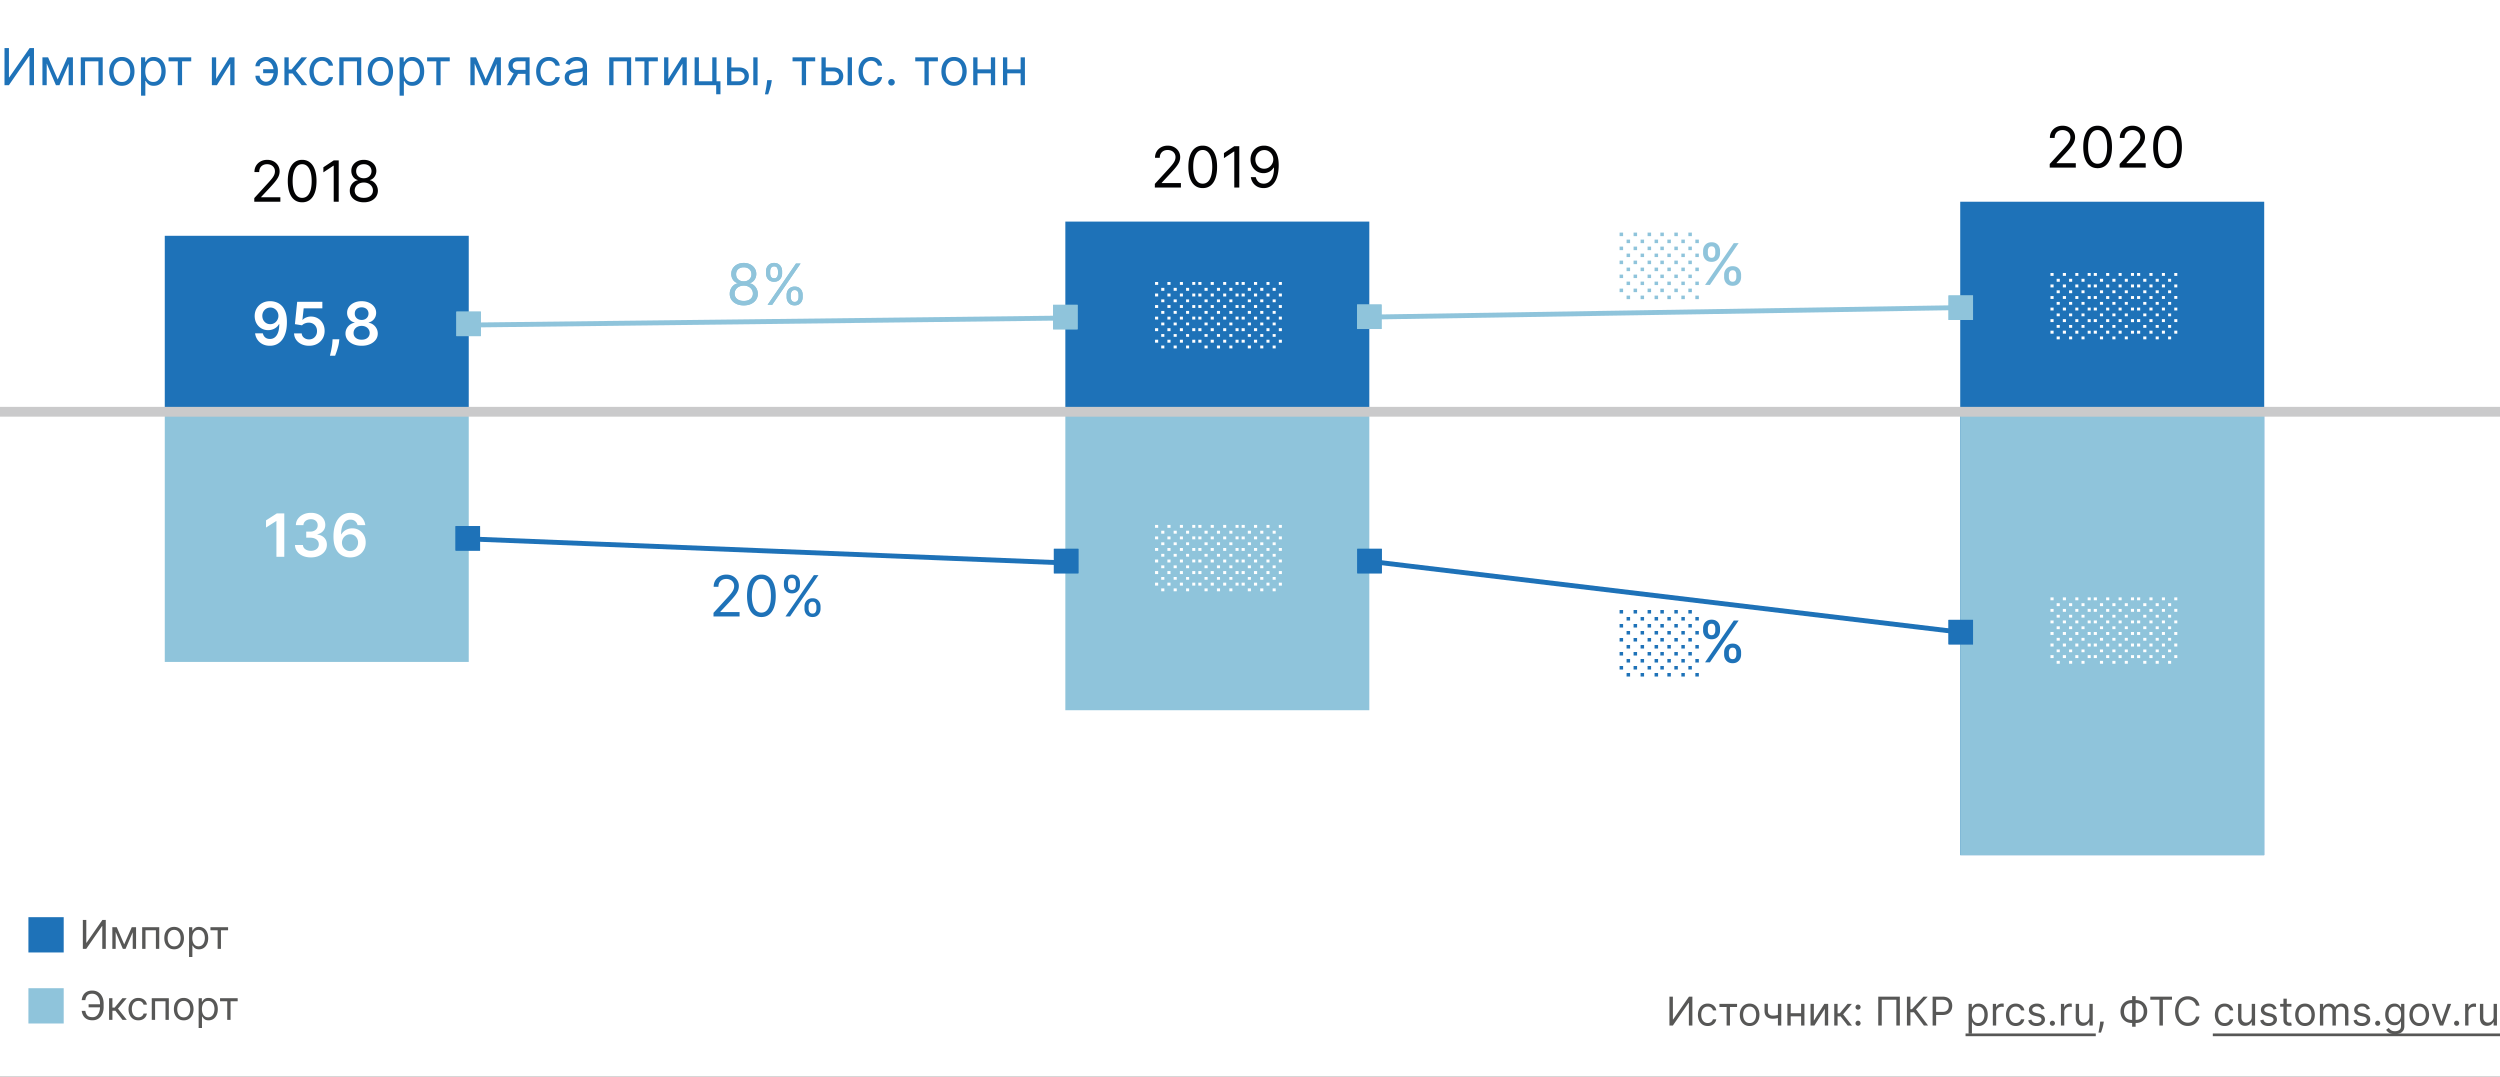 <svg xmlns="http://www.w3.org/2000/svg" fill="none" viewBox="0 0 880 379"><rect x="0" y="0" width="880" height="379" fill="#333333" stroke="none"/><g clip-path="url(#clip0_988_2425)"><path fill="#fff" d="M0 0h880v379H0z"/><path fill="#575756" d="M29.161 323.818h1.213v8.014h.1l5.568-8.014h1.193V334h-1.233v-7.994h-.1L30.355 334h-1.193v-10.182zM43.72 332.409l2.664-6.045h1.114L44.197 334h-.955L40 326.364h1.094l2.625 6.045zm-3.004-6.045V334h-1.173v-7.636h1.173zM46.722 334v-7.636h1.173V334h-1.173zM50.043 334v-7.636h6.006V334h-1.174v-6.543h-3.659V334h-1.173zM61.294 334.159c-.69 0-1.294-.164-1.815-.492a3.342 3.342 0 0 1-1.213-1.377c-.288-.59-.432-1.28-.432-2.068 0-.796.144-1.49.432-2.084a3.338 3.338 0 0 1 1.213-1.382c.52-.328 1.125-.492 1.815-.492s1.292.164 1.81.492c.52.328.924.789 1.213 1.382.291.594.437 1.288.437 2.084 0 .788-.146 1.478-.438 2.068a3.297 3.297 0 0 1-1.213 1.377c-.517.328-1.12.492-1.81.492zm0-1.054c.523 0 .954-.134 1.292-.403a2.37 2.37 0 0 0 .751-1.059 4.05 4.05 0 0 0 .244-1.421 4.09 4.09 0 0 0-.244-1.427 2.406 2.406 0 0 0-.75-1.069c-.339-.272-.77-.408-1.293-.408-.524 0-.955.136-1.293.408a2.405 2.405 0 0 0-.75 1.069 4.09 4.09 0 0 0-.244 1.427c0 .51.081.984.243 1.421.163.438.413.791.751 1.059.338.269.77.403 1.293.403zM66.545 336.864v-10.5h1.133v1.213h.14c.086-.133.205-.302.358-.507a2.09 2.09 0 0 1 .666-.557c.292-.166.686-.249 1.183-.249.643 0 1.21.161 1.7.482.49.322.874.778 1.149 1.368.275.59.413 1.286.413 2.088 0 .808-.138 1.509-.413 2.103-.275.59-.656 1.047-1.144 1.372-.487.321-1.049.482-1.685.482-.49 0-.883-.081-1.178-.244a2.185 2.185 0 0 1-.681-.561 7.55 7.55 0 0 1-.368-.527h-.1v4.037h-1.173zm1.153-6.682c0 .576.085 1.085.254 1.526.169.438.416.781.74 1.029.326.245.723.368 1.194.368.49 0 .9-.129 1.228-.388.331-.262.58-.613.746-1.054.169-.444.253-.938.253-1.481a4.02 4.02 0 0 0-.248-1.452 2.244 2.244 0 0 0-.741-1.029c-.328-.255-.74-.383-1.238-.383-.477 0-.878.121-1.203.363-.325.239-.57.573-.736 1.004-.166.428-.249.927-.249 1.497zM74.078 327.457v-1.093h6.205v1.093h-2.506V334h-1.173v-6.543h-2.526z"/><path fill="#1E72B8" d="M22.423 322.846H10v12.423h12.423v-12.423z"/><path fill="#575756" d="M35.387 353.491v1.094H31.19v-1.094h4.196zm-6.622 2.327h1.272c.11.716.352 1.266.726 1.651.375.384.975.576 1.8.576.583 0 1.07-.164 1.462-.492.394-.328.689-.762.885-1.302a5.076 5.076 0 0 0 .298-1.765v-1.134c0-.702-.111-1.321-.333-1.854-.219-.537-.535-.955-.95-1.253-.41-.302-.905-.452-1.481-.452-.504 0-.922.089-1.253.268-.332.179-.59.436-.776.771-.185.334-.311.737-.378 1.208h-1.272a4.32 4.32 0 0 1 .532-1.73 3.13 3.13 0 0 1 1.218-1.194c.523-.291 1.166-.437 1.929-.437.828 0 1.544.194 2.147.582.604.384 1.07.926 1.397 1.625.328.696.493 1.512.493 2.446v1.174c0 .934-.163 1.75-.488 2.446-.325.692-.78 1.231-1.367 1.615-.587.382-1.274.572-2.063.572-.809 0-1.482-.146-2.019-.437a3.18 3.18 0 0 1-1.237-1.193 4.397 4.397 0 0 1-.542-1.691zM38.396 359v-7.636h1.173v3.321h.776l2.744-3.321H44.6l-3.082 3.679L44.64 359H43.13l-2.506-3.222H39.57V359h-1.173zM48.703 359.159c-.716 0-1.332-.169-1.85-.507a3.306 3.306 0 0 1-1.192-1.397c-.279-.593-.418-1.271-.418-2.033 0-.776.142-1.46.427-2.054a3.384 3.384 0 0 1 1.204-1.397c.517-.338 1.12-.507 1.81-.507.536 0 1.02.1 1.451.298.43.199.784.478 1.059.836.275.358.446.775.512 1.253h-1.173c-.09-.348-.289-.657-.597-.925-.305-.272-.716-.408-1.233-.408-.457 0-.858.119-1.203.358-.341.235-.608.569-.8.999-.19.428-.284.93-.284 1.507 0 .59.093 1.103.279 1.541.189.437.454.777.795 1.019.345.242.75.363 1.213.363.305 0 .582-.053.83-.159.249-.106.46-.259.632-.457.172-.199.295-.438.368-.716h1.173c-.066.45-.23.856-.492 1.218a2.75 2.75 0 0 1-1.03.855c-.423.209-.917.313-1.48.313zM53.421 359v-7.636h6.006V359h-1.173v-6.543h-3.66V359h-1.173zM64.672 359.159c-.69 0-1.294-.164-1.815-.492a3.342 3.342 0 0 1-1.213-1.377c-.288-.59-.432-1.28-.432-2.068 0-.796.144-1.49.432-2.084a3.338 3.338 0 0 1 1.213-1.382c.52-.328 1.126-.492 1.815-.492.69 0 1.293.164 1.81.492.52.328.924.789 1.213 1.382.291.594.437 1.288.437 2.084 0 .788-.146 1.478-.437 2.068a3.297 3.297 0 0 1-1.213 1.377c-.517.328-1.12.492-1.81.492zm0-1.054c.524 0 .954-.134 1.293-.403a2.37 2.37 0 0 0 .75-1.059 4.05 4.05 0 0 0 .244-1.421c0-.511-.081-.986-.244-1.427a2.406 2.406 0 0 0-.75-1.069c-.339-.272-.77-.408-1.293-.408-.524 0-.955.136-1.293.408a2.406 2.406 0 0 0-.75 1.069 4.095 4.095 0 0 0-.244 1.427c0 .51.081.984.244 1.421.162.438.412.791.75 1.059.338.269.77.403 1.293.403zM69.923 361.864v-10.5h1.134v1.213h.139c.086-.133.205-.302.358-.507a2.09 2.09 0 0 1 .666-.557c.292-.166.686-.249 1.183-.249.643 0 1.21.161 1.7.482.491.322.874.778 1.149 1.368.275.59.413 1.286.413 2.088 0 .808-.138 1.509-.413 2.103-.275.59-.656 1.047-1.143 1.372-.488.321-1.05.482-1.686.482-.49 0-.883-.081-1.178-.244a2.185 2.185 0 0 1-.681-.561 7.55 7.55 0 0 1-.368-.527h-.1v4.037h-1.173zm1.154-6.682c0 .577.084 1.085.253 1.526.17.438.416.781.74 1.029.326.245.724.368 1.194.368.49 0 .9-.129 1.228-.388.331-.262.58-.613.746-1.054.169-.444.253-.938.253-1.481a4.02 4.02 0 0 0-.248-1.452 2.244 2.244 0 0 0-.741-1.029c-.328-.255-.74-.383-1.238-.383-.477 0-.878.121-1.203.363-.325.239-.57.573-.736 1.004-.166.428-.248.927-.248 1.497zM77.456 352.457v-1.093h6.205v1.093h-2.506V359h-1.173v-6.543h-2.526z"/><path fill="#8FC4DB" d="M22.423 347.849H10v12.423h12.423v-12.423zM482 250H375V145h107v105z"/><path fill="#1E72B8" d="M379.589 193.187h-8.627v8.626h8.627v-8.626z"/><path fill="#1E72B8" fill-rule="evenodd" d="M377.864 194.912h-5.176v5.176h5.176v-5.176zm1.725-1.725v8.626h-8.627v-8.626h8.627z" clip-rule="evenodd"/><path fill="#1E72B8" d="M486.391 193.187h-8.627v8.626h8.627v-8.626z"/><path fill="#1E72B8" fill-rule="evenodd" d="M484.665 194.912h-5.176v5.176h5.176v-5.176zm1.726-1.725v8.626h-8.627v-8.626h8.627zM375.241 199.031l-210.256-8.481.07-1.724 210.256 8.481-.07 1.724z" clip-rule="evenodd"/><path fill="#1E72B8" fill-rule="evenodd" d="M690.255 223.428l-208.363-25.001.205-1.713 208.363 25.001-.205 1.713z" clip-rule="evenodd"/><path fill="#1E72B8" d="M165 145H58V83h107v62z"/><path fill="#8FC4DB" d="M169.261 109.687h-8.627v8.626h8.627v-8.626z"/><path fill="#8FC4DB" fill-rule="evenodd" d="M167.535 111.412h-5.176v5.176h5.176v-5.176zm1.726-1.725v8.626h-8.627v-8.626h8.627z" clip-rule="evenodd"/><path fill="#1E72B8" d="M482 145H375V78h107v67z"/><path fill="#8FC4DB" d="M379.313 107.3h-8.626v8.627h8.626V107.3z"/><path fill="#8FC4DB" fill-rule="evenodd" d="M377.588 109.026h-5.176v5.176h5.176v-5.176zm1.725-1.726v8.627h-8.626V107.3h8.626z" clip-rule="evenodd"/><path fill="#8FC4DB" d="M486.313 107.187h-8.626v8.626h8.626v-8.626z"/><path fill="#8FC4DB" fill-rule="evenodd" d="M484.588 108.912h-5.176v5.176h5.176v-5.176zm1.725-1.725v8.626h-8.626v-8.626h8.626z" clip-rule="evenodd"/><path fill="#1E72B8" d="M797 301.011H690v-230h107v230z"/><path fill="#8FC4DB" d="M694.506 104h-8.627v8.627h8.627V104z"/><path fill="#8FC4DB" fill-rule="evenodd" d="M692.78 105.725h-5.176v5.177h5.176v-5.177zm1.726-1.725v8.627h-8.627V104h8.627z" clip-rule="evenodd"/><path fill="#1E72B8" d="M1.585 16.91h1.56v10.303h.128l7.159-10.304h1.534V30H10.38V19.722h-.128L3.119 30H1.585V16.91zM20.303 27.954l3.426-7.772h1.432L20.916 30H19.69l-4.168-9.818h1.407l3.375 7.773zm-3.861-7.772V30h-1.509v-9.818h1.509zM24.163 30v-9.818h1.509V30h-1.509zM28.433 30v-9.818h7.722V30h-1.508v-8.412h-4.705V30h-1.509zM42.899 30.204c-.887 0-1.665-.21-2.334-.632-.664-.422-1.184-1.012-1.56-1.77-.37-.76-.555-1.646-.555-2.66 0-1.023.185-1.915.556-2.678.375-.763.895-1.355 1.56-1.777.668-.422 1.446-.633 2.333-.633.886 0 1.661.21 2.326.633.67.422 1.19 1.014 1.56 1.777.375.763.563 1.655.563 2.678 0 1.014-.188 1.9-.563 2.66-.37.758-.89 1.348-1.56 1.77-.665.422-1.44.633-2.326.633zm0-1.355c.673 0 1.227-.172 1.661-.517.435-.346.757-.8.966-1.362a5.212 5.212 0 0 0 .313-1.828c0-.656-.105-1.268-.313-1.834a3.091 3.091 0 0 0-.966-1.375c-.434-.35-.988-.524-1.661-.524-.674 0-1.228.175-1.662.524-.435.35-.757.808-.965 1.375a5.266 5.266 0 0 0-.314 1.834c0 .656.105 1.266.314 1.828.208.563.53 1.017.965 1.362.434.345.988.517 1.662.517zM49.65 33.682v-13.5h1.458v1.56h.179c.11-.171.264-.388.46-.652.2-.269.486-.508.856-.716.375-.213.882-.32 1.522-.32.826 0 1.555.207 2.186.62.63.413 1.123 1 1.476 1.758.354.758.53 1.653.53 2.684 0 1.04-.176 1.942-.53 2.704-.353.759-.843 1.347-1.47 1.764-.626.414-1.349.62-2.167.62-.63 0-1.136-.104-1.515-.313-.379-.213-.67-.453-.875-.722a9.61 9.61 0 0 1-.473-.678h-.128v5.19H49.65zm1.483-8.591c0 .741.109 1.395.326 1.962.217.563.535 1.004.953 1.323.417.316.928.473 1.534.473.63 0 1.157-.166 1.579-.498.426-.337.745-.788.958-1.355a5.318 5.318 0 0 0 .326-1.905c0-.69-.106-1.313-.32-1.867-.208-.558-.526-.999-.952-1.323-.422-.328-.952-.492-1.591-.492-.614 0-1.13.156-1.547.467-.418.306-.733.737-.946 1.29-.213.55-.32 1.192-.32 1.925zM59.336 21.588v-1.406h7.977v1.406h-3.222V30h-1.508v-8.412h-3.247zM76.085 27.776l4.73-7.594h1.738V30h-1.508v-7.594L76.34 30h-1.764v-9.818h1.509v7.594zM93.626 21.46c-.341.005-.684.092-1.03.262-.34.17-.626.397-.856.678a1.43 1.43 0 0 0-.339.927h-1.483c0-.427.103-.836.307-1.228.205-.392.48-.741.825-1.048.35-.307.746-.55 1.189-.729.447-.179.91-.268 1.387-.268.895 0 1.653.226 2.275.678a4.26 4.26 0 0 1 1.426 1.79c.328.74.492 1.546.492 2.416v.357c0 .865-.164 1.67-.492 2.417a4.26 4.26 0 0 1-1.426 1.79c-.622.451-1.38.677-2.275.677-.716 0-1.353-.158-1.911-.473a3.578 3.578 0 0 1-1.317-1.279 3.388 3.388 0 0 1-.48-1.776h1.483c0 .37.105.718.314 1.041.213.32.488.58.824.78.341.196.703.296 1.087.3.57-.004 1.057-.182 1.457-.536.4-.354.706-.797.914-1.33.21-.532.314-1.07.314-1.61v-.358c0-.554-.105-1.096-.314-1.624a3.283 3.283 0 0 0-.907-1.323c-.397-.35-.885-.526-1.464-.53zm3.298 2.89v1.406H92.63v-1.407h4.295zM100.117 30v-9.818h1.509v4.27h.997l3.528-4.27h1.943l-3.963 4.73L108.145 30h-1.943l-3.221-4.142h-1.355V30h-1.509zM113.369 30.204c-.92 0-1.713-.217-2.378-.652-.664-.434-1.176-1.033-1.534-1.796-.358-.762-.537-1.634-.537-2.614 0-.997.184-1.877.55-2.64.371-.767.887-1.366 1.547-1.796.665-.435 1.44-.652 2.327-.652.69 0 1.312.128 1.866.384a3.577 3.577 0 0 1 1.362 1.073c.353.46.573.998.658 1.611h-1.508c-.115-.447-.371-.844-.767-1.189-.393-.35-.921-.524-1.586-.524-.588 0-1.103.154-1.547.46-.439.303-.782.731-1.029 1.285-.243.55-.364 1.195-.364 1.937 0 .758.119 1.419.358 1.981.243.563.584 1 1.023 1.31.443.312.963.467 1.559.467.392 0 .748-.068 1.068-.204.319-.136.59-.332.812-.588.221-.256.379-.563.473-.92h1.508a3.488 3.488 0 0 1-.633 1.565 3.53 3.53 0 0 1-1.323 1.1c-.545.268-1.18.402-1.905.402zM119.435 30v-9.818h7.722V30h-1.509v-8.412h-4.704V30h-1.509zM133.901 30.204c-.887 0-1.665-.21-2.334-.632-.664-.422-1.184-1.012-1.559-1.77-.371-.76-.556-1.646-.556-2.66 0-1.023.185-1.915.556-2.678.375-.763.895-1.355 1.559-1.777.669-.422 1.447-.633 2.334-.633.886 0 1.661.21 2.326.633.669.422 1.189 1.014 1.56 1.777.375.763.562 1.655.562 2.678 0 1.014-.187 1.9-.562 2.66-.371.758-.891 1.348-1.56 1.77-.665.422-1.44.633-2.326.633zm0-1.355c.673 0 1.227-.172 1.661-.517.435-.346.757-.8.966-1.362a5.23 5.23 0 0 0 .313-1.828c0-.656-.105-1.268-.313-1.834a3.092 3.092 0 0 0-.966-1.375c-.434-.35-.988-.524-1.661-.524-.674 0-1.228.175-1.662.524-.435.35-.757.808-.966 1.375a5.285 5.285 0 0 0-.313 1.834c0 .656.105 1.266.313 1.828.209.563.531 1.017.966 1.362.434.345.988.517 1.662.517zM140.652 33.682v-13.5h1.458v1.56h.179c.11-.171.264-.388.46-.652.2-.269.486-.508.856-.716.375-.213.882-.32 1.522-.32.826 0 1.555.207 2.186.62.63.413 1.123 1 1.476 1.758.354.758.531 1.653.531 2.684 0 1.04-.177 1.942-.531 2.704-.353.759-.844 1.347-1.47 1.764-.626.414-1.349.62-2.167.62-.631 0-1.136-.104-1.515-.313-.379-.213-.671-.453-.875-.722a9.252 9.252 0 0 1-.473-.678h-.128v5.19h-1.509zm1.483-8.591c0 .741.109 1.395.326 1.962.217.563.535 1.004.953 1.323.417.316.928.473 1.534.473.63 0 1.157-.166 1.578-.498.427-.337.746-.788.959-1.355.218-.571.326-1.206.326-1.905 0-.69-.106-1.313-.319-1.867-.209-.558-.527-.999-.953-1.323-.422-.328-.952-.492-1.591-.492-.614 0-1.13.156-1.547.467-.418.306-.733.737-.946 1.29-.213.55-.32 1.192-.32 1.925zM150.338 21.588v-1.406h7.977v1.406h-3.222V30h-1.508v-8.412h-3.247zM170.947 27.954l3.426-7.772h1.432L171.561 30h-1.227l-4.168-9.818h1.406l3.375 7.773zm-3.861-7.772V30h-1.508v-9.818h1.508zM174.808 30v-9.818h1.509V30h-1.509zM184.984 30v-8.438h-2.608c-.588 0-1.05.137-1.387.41-.336.272-.505.647-.505 1.125 0 .468.151.837.454 1.105.307.269.727.403 1.259.403h3.171v1.406h-3.171c-.665 0-1.238-.117-1.719-.351a2.57 2.57 0 0 1-1.112-1.004c-.26-.439-.39-.959-.39-1.56 0-.605.136-1.124.409-1.56a2.65 2.65 0 0 1 1.169-1.003c.512-.234 1.119-.351 1.822-.351h4.04V30h-1.432zm-6.545 0l2.787-4.884h1.636L180.075 30h-1.636zM193.174 30.204c-.92 0-1.713-.217-2.378-.652-.665-.434-1.176-1.033-1.534-1.796-.358-.762-.537-1.634-.537-2.614 0-.997.183-1.877.55-2.64.371-.767.886-1.366 1.547-1.796.664-.435 1.44-.652 2.326-.652.691 0 1.313.128 1.867.384a3.566 3.566 0 0 1 1.361 1.073c.354.46.574.998.659 1.611h-1.509c-.115-.447-.37-.844-.767-1.189-.392-.35-.92-.524-1.585-.524-.588 0-1.104.154-1.547.46-.439.303-.782.731-1.029 1.285-.243.55-.364 1.195-.364 1.937 0 .758.119 1.419.358 1.981.242.563.583 1 1.022 1.31.444.312.963.467 1.56.467a2.69 2.69 0 0 0 1.067-.204c.32-.136.591-.332.812-.588a2.24 2.24 0 0 0 .473-.92h1.509a3.488 3.488 0 0 1-.633 1.565 3.53 3.53 0 0 1-1.323 1.1c-.546.268-1.181.402-1.905.402zM202.129 30.23a3.99 3.99 0 0 1-1.694-.352 2.912 2.912 0 0 1-1.208-1.029c-.298-.451-.447-.997-.447-1.636 0-.563.111-1.018.332-1.368.222-.354.518-.63.889-.83.37-.201.78-.35 1.227-.448.452-.102.906-.183 1.361-.243a62.56 62.56 0 0 1 1.451-.173c.375-.042.648-.113.819-.21.174-.099.262-.27.262-.512v-.051c0-.63-.173-1.12-.518-1.47-.341-.35-.859-.524-1.553-.524-.72 0-1.285.157-1.694.473-.409.315-.697.652-.863 1.01l-1.432-.512c.256-.596.597-1.061 1.023-1.393a3.83 3.83 0 0 1 1.406-.703 5.835 5.835 0 0 1 1.509-.205c.315 0 .677.038 1.086.115a3.48 3.48 0 0 1 1.196.454c.387.23.709.577.965 1.042.255.464.383 1.086.383 1.866V30h-1.508v-1.33h-.077c-.102.213-.273.441-.511.684-.239.243-.556.45-.953.62-.396.17-.88.256-1.451.256zm.23-1.355c.597 0 1.1-.117 1.509-.352a2.396 2.396 0 0 0 1.253-2.077v-1.38c-.064.076-.205.146-.422.21-.213.06-.46.113-.742.16a33.437 33.437 0 0 1-1.444.192 5.765 5.765 0 0 0-1.1.25 1.9 1.9 0 0 0-.818.504c-.204.222-.307.524-.307.908 0 .524.194.92.582 1.189.392.264.889.396 1.489.396zM214.445 30v-9.818h7.722V30h-1.509v-8.412h-4.704V30h-1.509zM223.586 21.588v-1.406h7.977v1.406h-3.222V30h-1.508v-8.412h-3.247zM235.272 27.776l4.73-7.594h1.739V30h-1.509v-7.594L235.528 30h-1.765v-9.818h1.509v7.594zM252.225 20.182v8.412h1.381v4.576h-1.509V30h-7.593v-9.818h1.508v8.412h4.705v-8.412h1.508zM257.233 23.736h2.813c1.151 0 2.031.292 2.64.875.609.584.914 1.324.914 2.218 0 .589-.136 1.123-.409 1.605a2.968 2.968 0 0 1-1.202 1.144c-.528.281-1.176.422-1.943.422h-4.117v-9.818h1.509v8.412h2.608c.597 0 1.087-.158 1.47-.473a1.5 1.5 0 0 0 .575-1.215c0-.52-.191-.944-.575-1.272-.383-.328-.873-.492-1.47-.492h-2.813v-1.406zM265.16 30v-9.818h1.508V30h-1.508zM271.679 28.21l-.102.69a13.86 13.86 0 0 1-.332 1.56 29.225 29.225 0 0 1-.454 1.566c-.158.49-.288.88-.39 1.17h-1.151l.218-1.08c.089-.448.179-.948.268-1.502.094-.55.171-1.113.23-1.688l.077-.716h1.636zM278.974 21.588v-1.406h7.978v1.406h-3.222V30h-1.508v-8.412h-3.248zM290.456 23.736h2.813c1.15 0 2.03.292 2.64.875.609.584.914 1.324.914 2.218 0 .589-.137 1.123-.409 1.605-.273.477-.674.859-1.202 1.144-.529.281-1.176.422-1.943.422h-4.117v-9.818h1.509v8.412h2.608c.596 0 1.086-.158 1.47-.473.383-.316.575-.72.575-1.215 0-.52-.192-.944-.575-1.272-.384-.328-.874-.492-1.47-.492h-2.813v-1.406zM298.382 30v-9.818h1.509V30h-1.509zM306.641 30.204c-.921 0-1.713-.217-2.378-.652-.665-.434-1.176-1.033-1.534-1.796-.358-.762-.537-1.634-.537-2.614 0-.997.183-1.877.55-2.64.37-.767.886-1.366 1.547-1.796.664-.435 1.44-.652 2.326-.652.691 0 1.313.128 1.867.384a3.566 3.566 0 0 1 1.361 1.073c.354.46.573.998.659 1.611h-1.509c-.115-.447-.371-.844-.767-1.189-.392-.35-.92-.524-1.585-.524-.588 0-1.104.154-1.547.46-.439.303-.782.731-1.029 1.285-.243.55-.365 1.195-.365 1.937 0 .758.12 1.419.358 1.981.243.563.584 1 1.023 1.31.443.312.963.467 1.56.467a2.69 2.69 0 0 0 1.067-.204c.32-.136.59-.332.812-.588.222-.256.379-.563.473-.92h1.509a3.511 3.511 0 0 1-.633 1.565c-.333.46-.774.827-1.323 1.1-.546.268-1.181.402-1.905.402zM313.806 30.102c-.315 0-.586-.113-.812-.338a1.11 1.11 0 0 1-.338-.812c0-.316.113-.586.338-.812.226-.226.497-.339.812-.339.316 0 .586.113.812.339.226.226.339.496.339.812 0 .208-.053.4-.16.575a1.196 1.196 0 0 1-.415.422 1.1 1.1 0 0 1-.576.153zM322.164 21.588v-1.406h7.977v1.406h-3.221V30h-1.509v-8.412h-3.247zM335.82 30.204c-.886 0-1.664-.21-2.333-.632-.664-.422-1.184-1.012-1.559-1.77-.371-.76-.556-1.646-.556-2.66 0-1.023.185-1.915.556-2.678.375-.763.895-1.355 1.559-1.777.669-.422 1.447-.633 2.333-.633.887 0 1.662.21 2.327.633.669.422 1.189 1.014 1.56 1.777.375.763.562 1.655.562 2.678 0 1.014-.187 1.9-.562 2.66-.371.758-.891 1.348-1.56 1.77-.665.422-1.44.633-2.327.633zm0-1.355c.674 0 1.228-.172 1.662-.517.435-.346.757-.8.966-1.362a5.23 5.23 0 0 0 .313-1.828c0-.656-.105-1.268-.313-1.834a3.092 3.092 0 0 0-.966-1.375c-.434-.35-.988-.524-1.662-.524-.673 0-1.227.175-1.661.524-.435.35-.757.808-.966 1.375a5.285 5.285 0 0 0-.313 1.834c0 .656.105 1.266.313 1.828.209.563.531 1.017.966 1.362.434.345.988.517 1.661.517zM349.143 24.4v1.407h-5.42V24.4h5.42zm-5.062-4.218V30h-1.509v-9.818h1.509zm6.213 0V30h-1.509v-9.818h1.509zM359.62 24.4v1.407h-5.421V24.4h5.421zm-5.063-4.218V30h-1.508v-9.818h1.508zm6.213 0V30h-1.508v-9.818h1.508z"/><path fill="#575756" d="M587.643 350.818h1.213v8.014h.1l5.568-8.014h1.193V361h-1.233v-7.994h-.099L588.836 361h-1.193v-10.182zM601.127 361.159c-.716 0-1.332-.169-1.849-.507a3.303 3.303 0 0 1-1.193-1.397c-.279-.593-.418-1.271-.418-2.033 0-.776.143-1.46.428-2.054a3.38 3.38 0 0 1 1.203-1.397c.517-.338 1.12-.507 1.809-.507.537 0 1.021.1 1.452.298.431.199.784.478 1.059.836a2.6 2.6 0 0 1 .512 1.253h-1.173a1.824 1.824 0 0 0-.597-.925c-.305-.272-.716-.408-1.233-.408a2.06 2.06 0 0 0-1.203.358c-.341.235-.608.569-.8.999-.189.428-.284.93-.284 1.507 0 .59.093 1.103.279 1.541.189.437.454.777.795 1.019.345.242.749.363 1.213.363.305 0 .582-.053.831-.159.248-.106.459-.259.631-.457.172-.199.295-.438.368-.716h1.173a2.72 2.72 0 0 1-.492 1.218 2.756 2.756 0 0 1-1.029.855c-.424.209-.918.313-1.482.313zM605.244 354.457v-1.093h6.204v1.093h-2.505V361h-1.174v-6.543h-2.525zM615.866 361.159c-.69 0-1.295-.164-1.815-.492a3.345 3.345 0 0 1-1.213-1.377c-.289-.59-.433-1.28-.433-2.068 0-.796.144-1.49.433-2.084.292-.593.696-1.054 1.213-1.382.52-.328 1.125-.492 1.815-.492.689 0 1.292.164 1.809.492.521.328.925.789 1.213 1.382.292.594.438 1.288.438 2.084 0 .788-.146 1.478-.438 2.068a3.29 3.29 0 0 1-1.213 1.377c-.517.328-1.12.492-1.809.492zm0-1.054c.523 0 .954-.134 1.292-.403.338-.268.588-.621.751-1.059.162-.437.243-.911.243-1.421 0-.511-.081-.986-.243-1.427a2.411 2.411 0 0 0-.751-1.069c-.338-.272-.769-.408-1.292-.408-.524 0-.955.136-1.293.408a2.411 2.411 0 0 0-.751 1.069 4.104 4.104 0 0 0-.243 1.427c0 .51.081.984.243 1.421.163.438.413.791.751 1.059.338.269.769.403 1.293.403zM627.003 353.364V361h-1.173v-7.636h1.173zm-.457 3.639v1.094c-.265.099-.529.187-.791.263a6.83 6.83 0 0 1-.825.174c-.288.04-.605.06-.95.06-.865 0-1.559-.234-2.083-.701-.52-.468-.78-1.169-.78-2.103v-2.446h1.173v2.446c0 .391.075.712.224.964.149.252.351.439.606.562.256.123.542.184.86.184.498 0 .947-.045 1.348-.134.404-.093.81-.214 1.218-.363zM634.267 356.645v1.094h-4.216v-1.094h4.216zm-3.938-3.281V361h-1.173v-7.636h1.173zm4.833 0V361h-1.174v-7.636h1.174zM638.478 359.27l3.679-5.906h1.352V361h-1.173v-5.906l-3.66 5.906h-1.372v-7.636h1.174v5.906zM645.658 361v-7.636h1.173v3.321h.776l2.744-3.321h1.511l-3.082 3.679 3.122 3.957h-1.511l-2.506-3.222h-1.054V361h-1.173zM654.032 361.08a.86.86 0 0 1-.631-.264.86.86 0 0 1-.263-.631.86.86 0 0 1 .263-.632.864.864 0 0 1 .631-.263c.246 0 .456.088.632.263a.86.86 0 0 1 .263.632.841.841 0 0 1-.124.447.923.923 0 0 1-.323.328.851.851 0 0 1-.448.12zm0-5.668a.86.86 0 0 1-.631-.264.858.858 0 0 1-.263-.631c0-.245.087-.456.263-.631a.86.86 0 0 1 .631-.264c.246 0 .456.088.632.264a.858.858 0 0 1 .263.631.839.839 0 0 1-.124.447.925.925 0 0 1-.323.329.86.86 0 0 1-.448.119zM668.746 350.818V361h-1.233v-9.088h-5.131V361h-1.233v-10.182h7.597zM677.219 361l-3.5-4.673h-1.253V361h-1.233v-10.182h1.233v4.415h.537l4.076-4.415h1.472l-4.116 4.475L678.69 361h-1.471zM680.284 361v-10.182h3.44c.799 0 1.452.144 1.959.433.51.285.888.671 1.133 1.158.246.487.368 1.031.368 1.631 0 .6-.122 1.145-.368 1.635a2.735 2.735 0 0 1-1.123 1.174c-.507.288-1.157.432-1.949.432h-2.466v-1.094h2.426c.547 0 .986-.094 1.318-.283.331-.189.571-.444.721-.766.152-.324.228-.691.228-1.098 0-.408-.076-.773-.228-1.094a1.642 1.642 0 0 0-.726-.756c-.335-.185-.779-.278-1.333-.278h-2.167V361h-1.233zM692.949 363.864v-10.5h1.133v1.213h.14c.086-.133.205-.302.357-.507a2.09 2.09 0 0 1 .667-.557c.291-.166.686-.249 1.183-.249.643 0 1.21.161 1.7.482.491.322.874.778 1.149 1.368.275.59.412 1.286.412 2.088 0 .808-.137 1.509-.412 2.103-.275.59-.657 1.047-1.144 1.372-.487.321-1.049.482-1.685.482-.491 0-.883-.081-1.178-.244a2.198 2.198 0 0 1-.682-.561 7.456 7.456 0 0 1-.367-.527h-.1v4.037h-1.173zm1.153-6.682c0 .576.085 1.085.254 1.526.169.438.416.781.741 1.029.324.245.722.368 1.193.368.49 0 .9-.129 1.228-.388.331-.262.58-.613.745-1.054.169-.444.254-.938.254-1.481 0-.537-.083-1.021-.249-1.452a2.243 2.243 0 0 0-.74-1.029c-.328-.255-.741-.383-1.238-.383-.478 0-.879.121-1.203.363-.325.239-.57.573-.736 1.004-.166.428-.249.927-.249 1.497zM701.48 361v-7.636h1.134v1.153h.079c.139-.378.391-.684.756-.92a2.224 2.224 0 0 1 1.233-.353c.086 0 .194.002.323.005.129.004.227.009.293.015v1.193a3.206 3.206 0 0 0-.273-.044 2.608 2.608 0 0 0-.443-.035c-.371 0-.702.078-.994.233a1.712 1.712 0 0 0-.935 1.557V361h-1.173zM709.559 361.159c-.716 0-1.332-.169-1.85-.507a3.31 3.31 0 0 1-1.193-1.397c-.278-.593-.417-1.271-.417-2.033 0-.776.142-1.46.427-2.054a3.394 3.394 0 0 1 1.203-1.397c.517-.338 1.121-.507 1.81-.507.537 0 1.021.1 1.452.298.431.199.784.478 1.059.836.275.358.445.775.512 1.253h-1.174c-.089-.348-.288-.657-.596-.925-.305-.272-.716-.408-1.233-.408-.457 0-.859.119-1.203.358-.342.235-.608.569-.801.999-.189.428-.283.93-.283 1.507 0 .59.093 1.103.278 1.541.189.437.454.777.796 1.019.345.242.749.363 1.213.363.305 0 .582-.053.83-.159.249-.106.459-.259.632-.457.172-.199.295-.438.367-.716h1.174c-.067.45-.231.856-.492 1.218a2.752 2.752 0 0 1-1.03.855c-.424.209-.918.313-1.481.313zM719.686 355.074l-1.054.298a1.954 1.954 0 0 0-.293-.512 1.438 1.438 0 0 0-.517-.418c-.219-.109-.499-.164-.841-.164-.467 0-.856.108-1.168.324-.308.212-.462.482-.462.81 0 .292.106.522.318.691.212.169.544.31.994.423l1.134.278c.683.166 1.191.419 1.526.761.335.338.502.773.502 1.307 0 .438-.126.829-.378 1.173-.248.345-.596.617-1.044.816-.447.199-.967.298-1.561.298-.779 0-1.423-.169-1.934-.507-.51-.338-.833-.832-.969-1.482l1.114-.278c.106.411.306.719.601.925.298.205.688.308 1.168.308.547 0 .981-.116 1.303-.348.325-.235.487-.517.487-.845a.89.89 0 0 0-.278-.666c-.186-.183-.471-.319-.855-.408l-1.273-.298c-.699-.166-1.213-.423-1.541-.771-.325-.351-.487-.79-.487-1.317 0-.431.12-.812.362-1.144a2.472 2.472 0 0 1 1-.78 3.506 3.506 0 0 1 1.441-.284c.756 0 1.349.166 1.78.497.435.332.743.769.925 1.313zM722.447 361.08a.861.861 0 0 1-.632-.264.86.86 0 0 1-.263-.631.86.86 0 0 1 .263-.632.864.864 0 0 1 .632-.263c.245 0 .455.088.631.263a.86.86 0 0 1 .263.632.841.841 0 0 1-.124.447.923.923 0 0 1-.323.328.85.85 0 0 1-.447.12zM725.447 361v-7.636h1.133v1.153h.08c.139-.378.391-.684.756-.92a2.224 2.224 0 0 1 1.233-.353c.086 0 .193.002.323.005.129.004.227.009.293.015v1.193a3.206 3.206 0 0 0-.273-.044 2.617 2.617 0 0 0-.443-.035c-.371 0-.703.078-.994.233a1.712 1.712 0 0 0-.935 1.557V361h-1.173zM735.468 357.878v-4.514h1.174V361h-1.174v-1.293h-.079a2.514 2.514 0 0 1-.835.99c-.378.268-.856.402-1.432.402-.478 0-.902-.104-1.273-.313a2.192 2.192 0 0 1-.875-.954c-.212-.428-.318-.967-.318-1.616v-4.852h1.173v4.772c0 .557.156 1.001.467 1.333.315.331.716.497 1.204.497.291 0 .588-.075.89-.224.304-.149.56-.378.765-.686.209-.308.313-.701.313-1.178zM740.541 359.608l-.08.537c-.056.378-.142.782-.258 1.213-.113.431-.231.837-.353 1.218-.123.381-.224.684-.304.91h-.895c.044-.212.1-.492.169-.84.07-.348.14-.738.209-1.169.073-.427.133-.865.179-1.312l.06-.557h1.273zM750.311 352.031h1.611c.756 0 1.427.169 2.013.507a3.622 3.622 0 0 1 1.382 1.412c.335.603.503 1.303.503 2.098 0 .796-.168 1.497-.503 2.103a3.642 3.642 0 0 1-1.382 1.422c-.586.341-1.257.512-2.013.512h-1.611c-.756 0-1.427-.169-2.013-.507a3.631 3.631 0 0 1-1.383-1.412c-.334-.603-.502-1.302-.502-2.098 0-.795.168-1.496.502-2.103a3.665 3.665 0 0 1 1.383-1.422c.586-.341 1.257-.512 2.013-.512zm0 1.094c-.577 0-1.064.121-1.462.363a2.315 2.315 0 0 0-.899 1.024c-.203.441-.304.96-.304 1.556 0 .59.101 1.104.304 1.541.205.438.505.778.899 1.02.398.241.885.362 1.462.362h1.611c.577 0 1.062-.121 1.457-.362.397-.242.697-.584.899-1.025.206-.44.309-.959.309-1.556 0-.59-.103-1.103-.309-1.541a2.288 2.288 0 0 0-.899-1.019c-.395-.242-.88-.363-1.457-.363h-1.611zm1.432-2.486v10.779h-1.233v-10.779h1.233zM756.905 351.912v-1.094h7.636v1.094h-3.202V361h-1.233v-9.088h-3.201zM774.213 354h-1.233a2.555 2.555 0 0 0-.383-.935 2.543 2.543 0 0 0-.656-.676 2.772 2.772 0 0 0-.85-.417 3.388 3.388 0 0 0-.974-.14c-.617 0-1.175.156-1.676.468-.497.311-.893.77-1.188 1.377-.292.606-.438 1.35-.438 2.232 0 .882.146 1.626.438 2.232.295.607.691 1.066 1.188 1.377a3.105 3.105 0 0 0 1.676.468c.338 0 .662-.047.974-.139.312-.093.595-.231.85-.413a2.607 2.607 0 0 0 1.039-1.616h1.233a4.12 4.12 0 0 1-.507 1.397 3.803 3.803 0 0 1-2.143 1.7c-.45.15-.933.224-1.446.224-.869 0-1.641-.212-2.317-.636-.676-.424-1.208-1.028-1.596-1.81-.388-.782-.582-1.71-.582-2.784 0-1.074.194-2.002.582-2.784.388-.782.92-1.385 1.596-1.81.676-.424 1.448-.636 2.317-.636.513 0 .996.075 1.446.224.454.149.864.368 1.228.656.365.285.67.633.915 1.044.245.408.414.873.507 1.397zM783.086 361.159c-.716 0-1.332-.169-1.849-.507a3.303 3.303 0 0 1-1.193-1.397c-.279-.593-.418-1.271-.418-2.033 0-.776.143-1.46.428-2.054a3.38 3.38 0 0 1 1.203-1.397c.517-.338 1.12-.507 1.809-.507.537 0 1.021.1 1.452.298.431.199.784.478 1.059.836a2.6 2.6 0 0 1 .512 1.253h-1.173a1.824 1.824 0 0 0-.597-.925c-.305-.272-.716-.408-1.233-.408a2.06 2.06 0 0 0-1.203.358c-.341.235-.608.569-.8.999-.189.428-.284.93-.284 1.507 0 .59.093 1.103.279 1.541.189.437.454.777.795 1.019.345.242.749.363 1.213.363.305 0 .582-.053.831-.159.248-.106.459-.259.631-.457.172-.199.295-.438.368-.716h1.173a2.72 2.72 0 0 1-.492 1.218 2.756 2.756 0 0 1-1.029.855c-.424.209-.918.313-1.482.313zM792.617 357.878v-4.514h1.173V361h-1.173v-1.293h-.08a2.505 2.505 0 0 1-.835.99c-.378.268-.855.402-1.432.402-.477 0-.901-.104-1.273-.313-.371-.212-.662-.53-.875-.954-.212-.428-.318-.967-.318-1.616v-4.852h1.174v4.772c0 .557.155 1.001.467 1.333.315.331.716.497 1.203.497a2 2 0 0 0 .89-.224c.305-.149.56-.378.766-.686.208-.308.313-.701.313-1.178zM801.348 355.074l-1.054.298a1.954 1.954 0 0 0-.293-.512 1.43 1.43 0 0 0-.517-.418c-.219-.109-.499-.164-.84-.164-.468 0-.857.108-1.169.324-.308.212-.462.482-.462.81 0 .292.106.522.318.691.212.169.544.31.994.423l1.134.278c.683.166 1.191.419 1.526.761.335.338.502.773.502 1.307 0 .438-.126.829-.377 1.173-.249.345-.597.617-1.045.816-.447.199-.967.298-1.561.298-.778 0-1.423-.169-1.934-.507-.51-.338-.833-.832-.969-1.482l1.114-.278c.106.411.306.719.601.925.298.205.688.308 1.169.308.546 0 .981-.116 1.302-.348.325-.235.487-.517.487-.845a.89.89 0 0 0-.278-.666c-.186-.183-.471-.319-.855-.408l-1.273-.298c-.699-.166-1.213-.423-1.541-.771-.325-.351-.487-.79-.487-1.317 0-.431.121-.812.363-1.144.245-.331.578-.592.999-.78a3.508 3.508 0 0 1 1.442-.284c.755 0 1.349.166 1.779.497.435.332.743.769.925 1.313zM806.575 353.364v.994h-3.958v-.994h3.958zm-2.804-1.83h1.173v7.278c0 .332.048.58.144.746a.739.739 0 0 0 .378.328c.156.053.32.08.492.08.129 0 .235-.007.318-.02l.199-.04.239 1.054a2.475 2.475 0 0 1-.875.139c-.332 0-.657-.071-.975-.213a1.938 1.938 0 0 1-.785-.652c-.206-.291-.308-.659-.308-1.103v-7.597zM811.36 361.159c-.69 0-1.295-.164-1.815-.492a3.345 3.345 0 0 1-1.213-1.377c-.288-.59-.433-1.28-.433-2.068 0-.796.145-1.49.433-2.084.292-.593.696-1.054 1.213-1.382.52-.328 1.125-.492 1.815-.492.689 0 1.292.164 1.809.492.521.328.925.789 1.213 1.382.292.594.438 1.288.438 2.084 0 .788-.146 1.478-.438 2.068a3.29 3.29 0 0 1-1.213 1.377c-.517.328-1.12.492-1.809.492zm0-1.054c.523 0 .954-.134 1.292-.403.338-.268.589-.621.751-1.059.162-.437.244-.911.244-1.421 0-.511-.082-.986-.244-1.427a2.403 2.403 0 0 0-.751-1.069c-.338-.272-.769-.408-1.292-.408-.524 0-.955.136-1.293.408a2.411 2.411 0 0 0-.751 1.069 4.104 4.104 0 0 0-.243 1.427c0 .51.081.984.243 1.421.163.438.413.791.751 1.059.338.269.769.403 1.293.403zM816.611 361v-7.636h1.133v1.193h.1c.159-.408.416-.724.77-.95.355-.228.781-.343 1.278-.343.504 0 .923.115 1.258.343.338.226.602.542.79.95h.08c.196-.395.489-.708.88-.94.391-.235.86-.353 1.407-.353.683 0 1.241.214 1.675.641.435.425.652 1.086.652 1.984V361h-1.174v-5.111c0-.563-.154-.966-.462-1.208a1.71 1.71 0 0 0-1.089-.363c-.537 0-.953.163-1.248.487-.295.322-.442.73-.442 1.223V361h-1.193v-5.23c0-.434-.141-.784-.423-1.049-.282-.269-.645-.403-1.089-.403-.305 0-.59.081-.855.244a1.833 1.833 0 0 0-.636.676 1.997 1.997 0 0 0-.239.989V361h-1.173zM834.188 355.074l-1.054.298a1.954 1.954 0 0 0-.293-.512 1.438 1.438 0 0 0-.517-.418c-.219-.109-.499-.164-.841-.164-.467 0-.856.108-1.168.324-.308.212-.462.482-.462.81 0 .292.106.522.318.691.212.169.543.31.994.423l1.134.278c.683.166 1.191.419 1.526.761.335.338.502.773.502 1.307 0 .438-.126.829-.378 1.173-.248.345-.596.617-1.044.816-.447.199-.967.298-1.561.298-.779 0-1.423-.169-1.934-.507-.51-.338-.833-.832-.969-1.482l1.113-.278c.107.411.307.719.602.925.298.205.688.308 1.168.308.547 0 .981-.116 1.303-.348.325-.235.487-.517.487-.845a.89.89 0 0 0-.278-.666c-.186-.183-.471-.319-.855-.408l-1.273-.298c-.699-.166-1.213-.423-1.541-.771-.325-.351-.488-.79-.488-1.317 0-.431.121-.812.363-1.144a2.472 2.472 0 0 1 1-.78 3.506 3.506 0 0 1 1.441-.284c.756 0 1.349.166 1.78.497.434.332.743.769.925 1.313zM836.948 361.08a.86.86 0 0 1-.631-.264.86.86 0 0 1-.263-.631.86.86 0 0 1 .263-.632.864.864 0 0 1 .631-.263c.246 0 .456.088.632.263a.86.86 0 0 1 .263.632.841.841 0 0 1-.124.447.923.923 0 0 1-.323.328.851.851 0 0 1-.448.12zM843.031 364.023c-.567 0-1.054-.073-1.461-.219a3.12 3.12 0 0 1-1.02-.567 3.092 3.092 0 0 1-.641-.746l.935-.656c.106.139.24.298.402.477.163.183.385.34.667.473.285.136.658.204 1.118.204.617 0 1.125-.15 1.526-.448.402-.298.602-.765.602-1.402v-1.551h-.099a6.505 6.505 0 0 1-.368.517 2.09 2.09 0 0 1-.676.542c-.292.156-.686.234-1.184.234-.616 0-1.17-.146-1.66-.438-.487-.292-.874-.716-1.159-1.273-.281-.556-.422-1.233-.422-2.028 0-.782.137-1.463.413-2.043.275-.584.657-1.034 1.148-1.353.49-.321 1.057-.482 1.7-.482.497 0 .892.083 1.183.249.295.162.521.348.677.557.159.205.281.374.368.507h.119v-1.213h1.133v7.855c0 .656-.149 1.19-.447 1.601a2.549 2.549 0 0 1-1.193.909 4.494 4.494 0 0 1-1.661.294zm-.04-4.196c.471 0 .869-.108 1.194-.323.324-.216.571-.526.74-.93.169-.405.254-.888.254-1.452 0-.55-.083-1.036-.249-1.457a2.19 2.19 0 0 0-.735-.989c-.325-.239-.726-.358-1.204-.358-.497 0-.911.126-1.242.378a2.29 2.29 0 0 0-.741 1.014 3.908 3.908 0 0 0-.244 1.412c0 .53.083.999.249 1.407.169.404.417.723.745.955.332.228.743.343 1.233.343zM851.582 361.159c-.689 0-1.294-.164-1.814-.492a3.338 3.338 0 0 1-1.213-1.377c-.289-.59-.433-1.28-.433-2.068 0-.796.144-1.49.433-2.084a3.333 3.333 0 0 1 1.213-1.382c.52-.328 1.125-.492 1.814-.492.69 0 1.293.164 1.81.492.52.328.925.789 1.213 1.382.292.594.438 1.288.438 2.084 0 .788-.146 1.478-.438 2.068a3.296 3.296 0 0 1-1.213 1.377c-.517.328-1.12.492-1.81.492zm0-1.054c.524 0 .955-.134 1.293-.403.338-.268.588-.621.751-1.059.162-.437.243-.911.243-1.421 0-.511-.081-.986-.243-1.427a2.411 2.411 0 0 0-.751-1.069c-.338-.272-.769-.408-1.293-.408-.523 0-.954.136-1.292.408a2.403 2.403 0 0 0-.751 1.069 4.104 4.104 0 0 0-.244 1.427c0 .51.082.984.244 1.421.162.438.413.791.751 1.059.338.269.769.403 1.292.403zM862.804 353.364L859.981 361h-1.194l-2.823-7.636h1.272l2.108 6.085h.08l2.108-6.085h1.272zM864.73 361.08a.861.861 0 0 1-.632-.264.864.864 0 0 1-.263-.631c0-.246.088-.456.263-.632a.864.864 0 0 1 .632-.263c.245 0 .455.088.631.263a.861.861 0 0 1 .264.632.842.842 0 0 1-.125.447.923.923 0 0 1-.323.328.848.848 0 0 1-.447.12zM867.73 361v-7.636h1.134v1.153h.079c.139-.378.391-.684.756-.92a2.224 2.224 0 0 1 1.233-.353c.086 0 .194.002.323.005.129.004.227.009.293.015v1.193a3.133 3.133 0 0 0-.273-.044 2.608 2.608 0 0 0-.443-.035c-.371 0-.702.078-.994.233a1.712 1.712 0 0 0-.935 1.557V361h-1.173zM877.752 357.878v-4.514h1.173V361h-1.173v-1.293h-.08a2.505 2.505 0 0 1-.835.99c-.378.268-.855.402-1.432.402a2.55 2.55 0 0 1-1.273-.313 2.192 2.192 0 0 1-.875-.954c-.212-.428-.318-.967-.318-1.616v-4.852h1.173v4.772c0 .557.156 1.001.468 1.333.315.331.716.497 1.203.497.291 0 .588-.075.89-.224.305-.149.56-.378.765-.686.209-.308.314-.701.314-1.178z"/><path fill="#575756" d="M691.875 363.784h45.841v.955h-45.841v-.955zM778.91 363.784h101.089v.955H778.91v-.955z"/><path fill="#8FC4DB" d="M797 301.011H690v-157h107v157z"/><path fill="#1E72B8" d="M694.506 218.197h-8.627v8.627h8.627v-8.627z"/><path fill="#1E72B8" fill-rule="evenodd" d="M692.78 219.923h-5.176v5.176h5.176v-5.176zm1.726-1.726v8.627h-8.627v-8.627h8.627z" clip-rule="evenodd"/><path fill="#8FC4DB" fill-rule="evenodd" d="M375.286 112.809l-210.609 2.474-.02-1.725 210.609-2.474.02 1.725zM690.034 109.143l-207.943 3.333-.028-1.725 207.944-3.333.027 1.725z" clip-rule="evenodd"/><path fill="#8FC4DB" d="M165 233H58v-88h107v88z"/><path fill="#CACACB" fill-rule="evenodd" d="M-1.725 144.946c0-.953.772-1.726 1.725-1.726H882.74a1.725 1.725 0 0 1 0 3.451H0a1.725 1.725 0 0 1-1.725-1.725z" clip-rule="evenodd"/><path fill="#1E72B8" d="M168.98 185.187h-8.626v8.626h8.626v-8.626z"/><path fill="#1E72B8" fill-rule="evenodd" d="M167.255 186.912h-5.176v5.176h5.176v-5.176zm1.725-1.725v8.626h-8.626v-8.626h8.626z" clip-rule="evenodd"/><path fill="#020203" d="M89.506 71.01v-1.278l4.8-5.255A33.4 33.4 0 0 0 95.7 62.87c.364-.459.634-.89.81-1.292.18-.407.27-.834.27-1.279 0-.51-.124-.954-.37-1.328a2.397 2.397 0 0 0-.994-.866 3.223 3.223 0 0 0-1.42-.306c-.56 0-1.047.117-1.464.349a2.395 2.395 0 0 0-.959.958c-.222.412-.333.895-.333 1.45h-1.677c0-.853.197-1.601.59-2.245a4.097 4.097 0 0 1 1.605-1.506c.682-.36 1.447-.54 2.294-.54.852 0 1.608.18 2.266.54a4.06 4.06 0 0 1 1.548 1.456c.374.61.561 1.29.561 2.038a4.39 4.39 0 0 1-.291 1.57c-.19.507-.521 1.073-.994 1.698-.47.62-1.12 1.377-1.954 2.272l-3.267 3.495v.113h6.762v1.563h-9.176zM106.359 71.21c-1.07 0-1.981-.292-2.734-.874-.753-.587-1.328-1.437-1.726-2.55-.398-1.117-.597-2.467-.597-4.048 0-1.572.199-2.914.597-4.027.403-1.117.98-1.97 1.733-2.557.758-.592 1.667-.888 2.727-.888 1.061 0 1.968.296 2.72.888.758.587 1.336 1.44 1.733 2.557.403 1.113.604 2.455.604 4.027 0 1.581-.199 2.93-.596 4.048-.398 1.113-.973 1.963-1.726 2.55-.753.582-1.665.874-2.735.874zm0-1.563c1.061 0 1.885-.511 2.472-1.534.587-1.023.881-2.481.881-4.375 0-1.26-.135-2.332-.405-3.217-.265-.886-.649-1.56-1.151-2.025-.497-.464-1.096-.696-1.797-.696-1.051 0-1.872.519-2.464 1.556-.592 1.032-.888 2.493-.888 4.382 0 1.26.133 2.33.398 3.21.265.88.646 1.55 1.143 2.01.502.46 1.106.689 1.811.689zM119.229 56.465v14.546h-1.762v-12.7h-.085l-3.551 2.359v-1.79l3.636-2.415h1.762zM128.071 71.21c-.975 0-1.837-.173-2.585-.519-.744-.35-1.324-.83-1.74-1.442-.417-.615-.623-1.316-.618-2.102a3.865 3.865 0 0 1 .362-1.705 3.702 3.702 0 0 1 1.009-1.313c.43-.356.911-.58 1.441-.675v-.085a2.808 2.808 0 0 1-1.662-1.172c-.412-.606-.615-1.295-.61-2.067-.005-.739.182-1.4.561-1.982a3.944 3.944 0 0 1 1.562-1.377c.668-.337 1.428-.505 2.28-.505.843 0 1.596.168 2.258.505a3.954 3.954 0 0 1 1.563 1.377c.384.583.578 1.243.582 1.982a3.594 3.594 0 0 1-.632 2.067 2.806 2.806 0 0 1-1.64 1.172v.085c.525.095.999.32 1.42.675.421.35.758.788 1.009 1.313.251.521.378 1.09.383 1.705a3.679 3.679 0 0 1-.639 2.102c-.417.611-.997 1.092-1.74 1.442-.739.346-1.593.519-2.564.519zm0-1.563c.658 0 1.226-.107 1.705-.32.478-.213.847-.513 1.107-.902.261-.388.393-.842.398-1.363a2.622 2.622 0 0 0-.426-1.456 2.887 2.887 0 0 0-1.143-.994c-.479-.242-1.026-.363-1.641-.363-.62 0-1.174.121-1.662.363a2.887 2.887 0 0 0-1.143.994 2.56 2.56 0 0 0-.405 1.456c-.005.52.12.975.376 1.363.261.389.632.69 1.115.902.483.213 1.056.32 1.719.32zm0-6.903c.521 0 .982-.105 1.385-.313.407-.208.727-.5.959-.873.232-.374.35-.813.355-1.314-.005-.493-.121-.921-.348-1.286a2.254 2.254 0 0 0-.945-.852c-.402-.204-.871-.306-1.406-.306-.545 0-1.02.102-1.428.306a2.2 2.2 0 0 0-.944.852c-.223.365-.332.793-.327 1.286-.005.502.107.94.334 1.314.232.374.552.665.959.873.407.209.876.313 1.406.313zM406.506 66.01v-1.278l4.801-5.255a33.808 33.808 0 0 0 1.392-1.606c.365-.459.635-.89.81-1.292.18-.407.27-.834.27-1.279 0-.511-.124-.954-.37-1.328a2.394 2.394 0 0 0-.994-.866 3.223 3.223 0 0 0-1.421-.306c-.558 0-1.046.116-1.463.348a2.392 2.392 0 0 0-.958.96c-.223.411-.334.894-.334 1.448h-1.676c0-.852.196-1.6.589-2.244a4.096 4.096 0 0 1 1.605-1.506c.682-.36 1.447-.54 2.294-.54.853 0 1.608.18 2.266.54.658.36 1.174.845 1.548 1.456.374.61.561 1.29.561 2.038 0 .535-.097 1.059-.291 1.57-.189.507-.521 1.072-.994 1.697-.469.62-1.12 1.378-1.953 2.273l-3.267 3.495v.113h6.761v1.563h-9.176zM423.36 66.21c-1.071 0-1.982-.292-2.735-.874-.753-.587-1.328-1.437-1.726-2.55-.397-1.117-.596-2.467-.596-4.048 0-1.572.199-2.914.596-4.027.403-1.117.98-1.97 1.733-2.557.758-.592 1.667-.888 2.728-.888 1.06 0 1.967.296 2.72.888.757.587 1.335 1.44 1.733 2.557.402 1.113.603 2.455.603 4.027 0 1.581-.198 2.93-.596 4.048-.398 1.113-.973 1.963-1.726 2.55-.753.582-1.664.874-2.734.874zm0-1.563c1.06 0 1.884-.511 2.471-1.534.587-1.023.881-2.481.881-4.375 0-1.26-.135-2.332-.405-3.217-.265-.886-.649-1.56-1.151-2.025a2.539 2.539 0 0 0-1.796-.696c-1.052 0-1.873.519-2.465 1.556-.592 1.032-.888 2.493-.888 4.382 0 1.26.133 2.33.398 3.21.265.88.646 1.55 1.143 2.01.502.46 1.106.689 1.812.689zM436.229 51.465v14.546h-1.761v-12.7h-.086l-3.551 2.359v-1.79l3.637-2.415h1.761zM445.043 51.266a5.216 5.216 0 0 1 1.79.341c.596.223 1.141.592 1.633 1.108.493.511.888 1.21 1.186 2.095.298.886.448 1.996.448 3.331 0 1.293-.123 2.441-.37 3.445-.241.999-.592 1.842-1.051 2.528-.454.687-1.008 1.208-1.662 1.563-.648.355-1.382.532-2.201.532-.815 0-1.542-.16-2.181-.483a4.28 4.28 0 0 1-1.562-1.356c-.403-.582-.661-1.257-.775-2.024h1.733c.157.668.467 1.22.931 1.655.469.43 1.086.646 1.854.646 1.122 0 2.007-.49 2.656-1.47.653-.98.98-2.365.98-4.155h-.114c-.265.398-.58.741-.944 1.03a4.17 4.17 0 0 1-2.635.902 4.42 4.42 0 0 1-2.294-.618 4.677 4.677 0 0 1-1.662-1.712c-.412-.729-.618-1.562-.618-2.5 0-.89.199-1.704.596-2.443a4.615 4.615 0 0 1 1.691-1.775c.729-.44 1.586-.654 2.571-.64zm0 1.563c-.597 0-1.134.149-1.612.447-.474.294-.85.691-1.13 1.193a3.372 3.372 0 0 0-.412 1.655c0 .606.133 1.158.398 1.655.27.492.637.885 1.101 1.18a2.984 2.984 0 0 0 1.598.432c.45 0 .869-.087 1.257-.262.388-.18.727-.424 1.016-.732.293-.313.523-.665.689-1.058.165-.398.248-.812.248-1.243 0-.568-.137-1.101-.412-1.598-.27-.497-.644-.9-1.122-1.208a2.904 2.904 0 0 0-1.619-.461zM721.506 59v-1.278l4.801-5.256a33.909 33.909 0 0 0 1.392-1.605c.365-.46.635-.89.81-1.293.18-.407.27-.833.27-1.278 0-.511-.124-.954-.37-1.328a2.395 2.395 0 0 0-.994-.867 3.223 3.223 0 0 0-1.421-.305c-.558 0-1.046.116-1.463.348a2.392 2.392 0 0 0-.958.959c-.223.412-.334.895-.334 1.448h-1.676c0-.852.196-1.6.589-2.244a4.097 4.097 0 0 1 1.605-1.506c.682-.36 1.447-.54 2.294-.54.853 0 1.608.18 2.266.54a4.06 4.06 0 0 1 1.548 1.456c.374.611.561 1.29.561 2.039a4.39 4.39 0 0 1-.291 1.57c-.189.506-.521 1.072-.994 1.697-.469.62-1.12 1.378-1.953 2.273l-3.267 3.494v.114h6.761V59h-9.176zM738.36 59.199c-1.071 0-1.982-.291-2.735-.874-.753-.587-1.328-1.437-1.726-2.55-.397-1.117-.596-2.466-.596-4.048 0-1.572.199-2.914.596-4.027.403-1.117.98-1.97 1.733-2.556.758-.592 1.667-.888 2.728-.888 1.06 0 1.967.296 2.72.888.757.587 1.335 1.439 1.733 2.556.402 1.113.603 2.455.603 4.027 0 1.582-.198 2.931-.596 4.049-.398 1.112-.973 1.962-1.726 2.55-.753.582-1.664.873-2.734.873zm0-1.563c1.06 0 1.884-.51 2.471-1.534.587-1.022.881-2.48.881-4.375 0-1.26-.135-2.332-.405-3.217-.265-.885-.649-1.56-1.151-2.024a2.538 2.538 0 0 0-1.796-.696c-1.052 0-1.873.518-2.465 1.555-.592 1.032-.888 2.493-.888 4.382 0 1.26.133 2.33.398 3.21.265.881.646 1.551 1.143 2.01.502.46 1.106.69 1.812.69zM746.115 59v-1.278l4.801-5.256a32.782 32.782 0 0 0 1.392-1.605c.365-.46.635-.89.81-1.293.18-.407.27-.833.27-1.278 0-.511-.123-.954-.369-1.328a2.398 2.398 0 0 0-.995-.867 3.222 3.222 0 0 0-1.42-.305c-.559 0-1.047.116-1.463.348a2.395 2.395 0 0 0-.959.959c-.223.412-.334.895-.334 1.448h-1.676c0-.852.197-1.6.59-2.244a4.097 4.097 0 0 1 1.605-1.506c.681-.36 1.446-.54 2.294-.54.852 0 1.607.18 2.265.54.658.36 1.175.846 1.549 1.456.374.611.561 1.29.561 2.039a4.37 4.37 0 0 1-.292 1.57c-.189.506-.52 1.072-.994 1.697-.469.62-1.12 1.378-1.953 2.273l-3.267 3.494v.114h6.761V59h-9.176zM762.969 59.199c-1.07 0-1.982-.291-2.734-.874-.753-.587-1.329-1.437-1.726-2.55-.398-1.117-.597-2.466-.597-4.048 0-1.572.199-2.914.597-4.027.402-1.117.98-1.97 1.733-2.556.757-.592 1.666-.888 2.727-.888s1.967.296 2.72.888c.758.587 1.335 1.439 1.733 2.556.403 1.113.604 2.455.604 4.027 0 1.582-.199 2.931-.597 4.049-.398 1.112-.973 1.962-1.726 2.55-.753.582-1.664.873-2.734.873zm0-1.563c1.061 0 1.884-.51 2.472-1.534.587-1.022.88-2.48.88-4.375 0-1.26-.135-2.332-.405-3.217-.265-.885-.648-1.56-1.15-2.024-.497-.464-1.096-.696-1.797-.696-1.051 0-1.873.518-2.465 1.555-.591 1.032-.887 2.493-.887 4.382 0 1.26.132 2.33.397 3.21.266.881.647 1.551 1.144 2.01.502.46 1.105.69 1.811.69z"/><path fill="#fff" d="M95.16 106.019a6.26 6.26 0 0 1 2.132.387 4.968 4.968 0 0 1 1.88 1.223c.556.562.999 1.315 1.327 2.26.328.944.492 2.113.492 3.505.005 1.312-.134 2.486-.417 3.52-.279 1.029-.68 1.899-1.201 2.61a5.3 5.3 0 0 1-1.887 1.626c-.736.372-1.563.559-2.483.559-.965 0-1.82-.189-2.566-.567a4.822 4.822 0 0 1-1.797-1.551 4.93 4.93 0 0 1-.842-2.252h2.721c.14.606.423 1.089.85 1.447.433.353.978.529 1.634.529 1.059 0 1.874-.46 2.446-1.38.572-.919.858-2.197.858-3.833h-.105c-.243.438-.56.816-.947 1.134a4.312 4.312 0 0 1-1.32.723 4.7 4.7 0 0 1-1.551.254c-.895 0-1.7-.214-2.416-.642a4.676 4.676 0 0 1-1.693-1.76c-.413-.745-.622-1.598-.627-2.557 0-.995.23-1.887.687-2.678a4.986 4.986 0 0 1 1.931-1.879c.825-.462 1.79-.688 2.893-.678zm.007 2.237c-.537 0-1.022.131-1.454.395a2.799 2.799 0 0 0-1.014 1.059 3.024 3.024 0 0 0-.366 1.484c.005.542.127 1.034.365 1.476.244.443.575.793.992 1.052.423.259.905.388 1.447.388a2.75 2.75 0 0 0 2.036-.873 3.03 3.03 0 0 0 .611-.947c.15-.353.222-.726.217-1.118 0-.522-.125-1.005-.373-1.447a2.88 2.88 0 0 0-1.007-1.067 2.657 2.657 0 0 0-1.454-.402zM108.784 121.709c-.994 0-1.884-.187-2.67-.559-.785-.378-1.409-.895-1.871-1.552-.458-.656-.701-1.407-.731-2.252h2.684c.05.627.321 1.139.813 1.536.492.393 1.084.59 1.775.59.542 0 1.024-.125 1.447-.373.422-.249.756-.594.999-1.037.244-.442.363-.947.358-1.514.005-.576-.117-1.088-.365-1.536a2.731 2.731 0 0 0-1.022-1.051c-.433-.259-.93-.388-1.491-.388a3.549 3.549 0 0 0-1.35.253c-.443.174-.793.403-1.052.686l-2.498-.41.798-7.875h8.859v2.312h-6.57l-.44 4.049h.09c.283-.333.683-.609 1.201-.827a4.228 4.228 0 0 1 1.7-.336c.925 0 1.75.219 2.476.656a4.643 4.643 0 0 1 1.715 1.79c.417.761.626 1.631.626 2.61 0 1.009-.233 1.909-.701 2.7a4.965 4.965 0 0 1-1.931 1.857c-.821.447-1.77.671-2.849.671zM119.45 119.412l-.097.82c-.07.627-.194 1.263-.373 1.909a23.59 23.59 0 0 1-.552 1.798c-.194.546-.35.977-.469 1.29h-1.82a650 650 0 0 0 .283-1.238c.125-.522.244-1.109.358-1.76.115-.651.192-1.313.231-1.984l.053-.835h2.386zM127.299 121.709c-1.109 0-2.093-.187-2.953-.559-.855-.373-1.526-.883-2.014-1.529a3.593 3.593 0 0 1-.716-2.215 3.666 3.666 0 0 1 .418-1.767 3.939 3.939 0 0 1 1.148-1.343 3.705 3.705 0 0 1 1.626-.693v-.105a3.233 3.233 0 0 1-1.909-1.2 3.468 3.468 0 0 1-.716-2.185 3.478 3.478 0 0 1 .656-2.103c.443-.617 1.049-1.102 1.82-1.455.771-.358 1.651-.536 2.64-.536.979 0 1.852.178 2.617.536.771.353 1.378.838 1.82 1.455.448.616.671 1.317.671 2.103 0 .825-.246 1.553-.738 2.185a3.223 3.223 0 0 1-1.887 1.2v.105a3.59 3.59 0 0 1 1.611.693c.482.358.865.806 1.148 1.343.289.536.433 1.126.433 1.767 0 .825-.244 1.563-.731 2.215-.487.646-1.158 1.156-2.013 1.529-.85.372-1.827.559-2.931.559zm0-2.133c.572 0 1.069-.097 1.491-.291.423-.199.751-.477.985-.835.233-.358.353-.771.358-1.238a2.314 2.314 0 0 0-.381-1.29 2.498 2.498 0 0 0-1.006-.888c-.423-.213-.905-.32-1.447-.32-.547 0-1.034.107-1.462.32-.427.214-.765.51-1.014.888a2.259 2.259 0 0 0-.358 1.29c-.005.467.109.88.343 1.238.234.353.562.629.985.828.427.199.929.298 1.506.298zm0-6.958c.467 0 .88-.094 1.238-.283.363-.189.649-.453.857-.791.209-.338.316-.728.321-1.17a2.179 2.179 0 0 0-.313-1.149 2.022 2.022 0 0 0-.85-.768 2.735 2.735 0 0 0-1.253-.276c-.482 0-.907.092-1.275.276a2.016 2.016 0 0 0-.85.768c-.199.328-.296.711-.291 1.149a2.17 2.17 0 0 0 .298 1.17c.209.334.495.597.858.791.368.189.788.283 1.26.283z"/><path fill="#1E72B8" d="M251.154 217v-1.278l4.801-5.256a34.37 34.37 0 0 0 1.392-1.605c.365-.46.634-.89.81-1.293.18-.407.27-.833.27-1.278 0-.512-.124-.954-.37-1.328a2.399 2.399 0 0 0-.994-.867 3.234 3.234 0 0 0-1.421-.305c-.558 0-1.046.116-1.463.348a2.39 2.39 0 0 0-.958.959c-.223.411-.334.894-.334 1.448h-1.676c0-.852.196-1.6.589-2.244a4.097 4.097 0 0 1 1.605-1.506c.682-.359 1.447-.539 2.294-.539.853 0 1.608.18 2.266.539.658.36 1.174.846 1.548 1.456a3.83 3.83 0 0 1 .561 2.039c0 .535-.097 1.058-.291 1.569-.189.507-.521 1.073-.994 1.698-.469.62-1.12 1.378-1.953 2.272l-3.267 3.495v.113h6.761V217h-9.176zM268.008 217.199c-1.071 0-1.982-.291-2.735-.874-.753-.587-1.328-1.437-1.726-2.549-.397-1.118-.596-2.467-.596-4.049 0-1.572.199-2.914.596-4.027.403-1.117.98-1.969 1.733-2.557.758-.591 1.667-.887 2.728-.887 1.06 0 1.967.296 2.72.887.757.588 1.335 1.44 1.733 2.557.402 1.113.603 2.455.603 4.027 0 1.582-.199 2.931-.596 4.049-.398 1.112-.973 1.962-1.726 2.549-.753.583-1.664.874-2.734.874zm0-1.563c1.06 0 1.884-.511 2.471-1.534.587-1.023.881-2.481.881-4.375 0-1.259-.135-2.332-.405-3.217-.265-.886-.649-1.56-1.151-2.024a2.539 2.539 0 0 0-1.796-.696c-1.052 0-1.873.518-2.465 1.555-.592 1.032-.888 2.493-.888 4.382 0 1.26.133 2.33.398 3.21.265.881.646 1.551 1.143 2.01.502.46 1.106.689 1.812.689zM283.178 214.273v-.767c0-.531.109-1.016.327-1.456.222-.445.544-.801.966-1.066.426-.27.942-.405 1.548-.405.615 0 1.131.135 1.548.405.417.265.732.621.945 1.066.213.44.319.925.319 1.456v.767c0 .53-.109 1.018-.326 1.463-.213.44-.531.795-.952 1.065-.417.265-.928.398-1.534.398-.616 0-1.134-.133-1.556-.398a2.627 2.627 0 0 1-.958-1.065 3.281 3.281 0 0 1-.327-1.463zm1.449-.767v.767c0 .44.104.835.312 1.186.209.345.569.518 1.08.518.497 0 .847-.173 1.051-.518.208-.351.313-.746.313-1.186v-.767c0-.441-.1-.834-.299-1.179-.199-.351-.554-.526-1.065-.526-.497 0-.855.175-1.073.526a2.198 2.198 0 0 0-.319 1.179zm-8.693-7.557v-.767c0-.531.109-1.016.326-1.456.223-.445.545-.8.966-1.066.426-.269.942-.404 1.549-.404.615 0 1.131.135 1.548.404.417.266.731.621.944 1.066.214.44.32.925.32 1.456v.767c0 .53-.109 1.018-.327 1.463-.213.44-.53.795-.951 1.065-.417.265-.928.398-1.534.398-.616 0-1.134-.133-1.556-.398a2.637 2.637 0 0 1-.959-1.065 3.294 3.294 0 0 1-.326-1.463zm1.449-.767v.767c0 .44.104.835.312 1.186.208.346.568.518 1.08.518.497 0 .847-.172 1.051-.518.208-.351.312-.746.312-1.186v-.767c0-.441-.099-.834-.298-1.179-.199-.351-.554-.526-1.065-.526-.498 0-.855.175-1.073.526a2.198 2.198 0 0 0-.319 1.179zm-.91 11.818l10-14.546h1.62l-10 14.546h-1.62z"/><path fill="#8FC4DB" d="M261.813 107.499c-.975 0-1.837-.173-2.585-.518-.744-.351-1.324-.831-1.74-1.442-.417-.616-.623-1.316-.618-2.102a3.866 3.866 0 0 1 .362-1.705 3.713 3.713 0 0 1 1.009-1.314c.43-.355.911-.58 1.441-.675v-.085a2.808 2.808 0 0 1-1.662-1.172c-.412-.606-.615-1.295-.61-2.066-.005-.739.182-1.4.561-1.982a3.944 3.944 0 0 1 1.562-1.378c.668-.336 1.428-.504 2.28-.504.843 0 1.596.168 2.258.504a3.954 3.954 0 0 1 1.563 1.378c.383.582.578 1.243.582 1.982a3.594 3.594 0 0 1-.632 2.066 2.806 2.806 0 0 1-1.64 1.172v.085c.525.095.999.32 1.42.675.421.351.758.789 1.009 1.314a3.95 3.95 0 0 1 .383 1.705 3.679 3.679 0 0 1-.639 2.102c-.417.611-.997 1.091-1.74 1.442-.739.345-1.593.518-2.564.518zm0-1.562c.658 0 1.226-.107 1.704-.32.479-.213.848-.514 1.108-.902.261-.388.393-.843.398-1.364a2.618 2.618 0 0 0-.426-1.455 2.888 2.888 0 0 0-1.143-.995c-.479-.241-1.026-.362-1.641-.362-.62 0-1.174.121-1.662.362a2.888 2.888 0 0 0-1.143.995c-.275.421-.41.906-.405 1.455-.005.521.12.976.376 1.364.261.388.632.689 1.115.902.483.213 1.056.32 1.719.32zm0-6.904c.521 0 .982-.104 1.385-.312.407-.209.727-.5.959-.874.232-.374.35-.812.355-1.314-.005-.492-.121-.92-.348-1.285a2.254 2.254 0 0 0-.945-.853c-.402-.203-.871-.305-1.406-.305-.545 0-1.02.102-1.428.305a2.2 2.2 0 0 0-.944.853c-.223.364-.332.793-.327 1.285-.005.502.107.94.334 1.314.232.374.551.666.959.874.407.208.876.312 1.406.312zM276.893 104.573v-.767c0-.53.109-1.016.327-1.456.222-.445.544-.8.965-1.065.427-.27.943-.405 1.549-.405.615 0 1.131.135 1.548.405.417.265.732.62.945 1.065.213.44.319.926.319 1.456v.767c0 .53-.109 1.018-.326 1.463-.214.44-.531.796-.952 1.065-.417.266-.928.398-1.534.398-.616 0-1.134-.132-1.556-.398a2.621 2.621 0 0 1-.958-1.065 3.281 3.281 0 0 1-.327-1.463zm1.449-.767v.767c0 .44.104.836.312 1.186.209.346.568.519 1.08.519.497 0 .847-.173 1.051-.519.208-.35.312-.746.312-1.186v-.767c0-.44-.099-.833-.298-1.179-.199-.35-.554-.526-1.065-.526-.497 0-.855.176-1.073.526a2.203 2.203 0 0 0-.319 1.179zm-8.693-7.557v-.767c0-.53.108-1.016.326-1.456.223-.445.545-.8.966-1.065.426-.27.942-.405 1.548-.405.616 0 1.132.135 1.549.405.416.265.731.62.944 1.065.213.44.32.926.32 1.456v.767c0 .53-.109 1.018-.327 1.463a2.58 2.58 0 0 1-.951 1.066c-.417.265-.929.397-1.535.397-.615 0-1.134-.132-1.555-.397a2.635 2.635 0 0 1-.959-1.066 3.28 3.28 0 0 1-.326-1.463zm1.448-.767v.767c0 .44.105.836.313 1.186.208.346.568.519 1.079.519.498 0 .848-.173 1.052-.519.208-.35.312-.745.312-1.186v-.767c0-.44-.099-.833-.298-1.179-.199-.35-.554-.525-1.066-.525-.497 0-.854.175-1.072.525-.213.346-.32.739-.32 1.18zm-.909 11.818l10-14.545h1.62l-10 14.545h-1.62z"/><path fill="#8FC4DB" fill-rule="evenodd" d="M256.87 103.437a3.707 3.707 0 0 0 .32 1.572 3.514 3.514 0 0 0 .383.65c.409.554.961.995 1.655 1.322.073.033.147.066.222.096.695.281 1.483.422 2.363.422.88 0 1.664-.142 2.353-.426.071-.029.142-.06.211-.092.694-.327 1.246-.768 1.655-1.322l.085-.12c.119-.174.222-.355.308-.543a3.765 3.765 0 0 0 .316-1.899 3.887 3.887 0 0 0-.368-1.365 4.102 4.102 0 0 0-.44-.722 3.59 3.59 0 0 0-.569-.592 3.059 3.059 0 0 0-.823-.502 2.953 2.953 0 0 0-.511-.156h-.005a3.953 3.953 0 0 0-.058-.012l-.023-.005v-.085l.016-.004a3.092 3.092 0 0 0 .487-.178c.394-.186.731-.46 1.013-.82a2.906 2.906 0 0 0 .124-.17 3.586 3.586 0 0 0 .63-1.937l.001-.032.001-.097a3.563 3.563 0 0 0-.627-2.05l-.005-.007a3.966 3.966 0 0 0-1.655-1.371.133.133 0 0 0-.013-.007c-.624-.286-1.325-.429-2.103-.429-.784 0-1.49.142-2.118.427l-.013.006c-.05.023-.1.046-.149.071a3.962 3.962 0 0 0-1.521 1.316l-.005.008-.036.054c-.379.582-.566 1.243-.561 1.982v.097l.001.033c.017.719.221 1.365.609 1.936l.01.014c.034.05.069.098.106.144l.008.012a2.783 2.783 0 0 0 1.36.95l.007.003a3.243 3.243 0 0 0 .171.05v.084a3.055 3.055 0 0 0-.095.019l-.005.001a3.06 3.06 0 0 0-1.341.655 3.495 3.495 0 0 0-.579.601 3.87 3.87 0 0 0-.774 1.986 4.38 4.38 0 0 0-.018.432zm1.904.885c.035.088.076.174.122.256l.003.006c.025.044.052.088.08.131.225.335.532.604.922.809l.011.006c.059.03.119.059.182.087.483.213 1.056.32 1.719.32.658 0 1.226-.107 1.704-.32.061-.027.12-.055.177-.085l.004-.002a2.462 2.462 0 0 0 1.013-.953c.05-.088.095-.179.133-.273a2.59 2.59 0 0 0 .175-1.084 2.717 2.717 0 0 0-.147-.771 2.44 2.44 0 0 0-.275-.553 2.728 2.728 0 0 0-.22-.29l-.007-.008a2.875 2.875 0 0 0-.661-.555 3.245 3.245 0 0 0-.89-.381 3.826 3.826 0 0 0-1.006-.123c-.138 0-.274.006-.405.018a3.74 3.74 0 0 0-.612.105 3.362 3.362 0 0 0-.884.371 2.888 2.888 0 0 0-.689.578l-.001.001c-.077.09-.149.184-.214.284-.112.17-.2.352-.266.544l-.002.005a2.64 2.64 0 0 0-.137.906c-.004.355.054.678.171.971zm2.634-5.31a3.705 3.705 0 0 0 .81-.001c.198-.023.387-.062.566-.12a2.66 2.66 0 0 0 .84-.444 2.34 2.34 0 0 0 .665-.847l.002-.003c.143-.315.217-.67.221-1.064-.001-.034-.001-.069-.003-.102l-.001-.022a2.417 2.417 0 0 0-.278-1.047l-.004-.008a2.242 2.242 0 0 0-1.007-.959c-.402-.203-.871-.305-1.406-.305-.545 0-1.02.102-1.428.305a2.735 2.735 0 0 0-.138.073l-.004.002a2.175 2.175 0 0 0-.863.885c-.165.308-.253.66-.265 1.054v.021l-.001.103a2.532 2.532 0 0 0 .206 1.07c.038.084.08.166.128.244.147.237.328.44.545.61a2.648 2.648 0 0 0 .837.436c.182.057.375.096.578.119zm12.63-6.051c-.417-.27-.933-.405-1.549-.405-.606 0-1.122.135-1.548.405-.27.17-.498.376-.687.62l-.003.004a2.79 2.79 0 0 0-.276.441c-.218.44-.326.926-.326 1.456v.767c0 .53.108 1.018.326 1.463a2.727 2.727 0 0 0 .264.429c.189.248.42.46.695.637.421.265.94.397 1.555.397.551 0 1.023-.109 1.417-.327a2.63 2.63 0 0 0 .813-.712l.003-.005c.097-.13.181-.27.253-.419.125-.255.215-.525.268-.81.039-.21.059-.427.059-.653v-.767a3.3 3.3 0 0 0-.32-1.456 2.616 2.616 0 0 0-.235-.4l-.005-.006a2.537 2.537 0 0 0-.704-.66zm-.483 1.342a.98.98 0 0 0-.208-.257l-.008-.006c-.205-.175-.488-.262-.85-.262-.358 0-.644.09-.857.273l-.003.003c-.081.07-.152.153-.212.25a2.037 2.037 0 0 0-.173.35l-.003.005a2.3 2.3 0 0 0-.144.823v.767a2.38 2.38 0 0 0 .147.842c.045.12.1.234.166.344a1 1 0 0 0 .211.25l.008.007c.211.175.497.262.86.262.354 0 .634-.088.839-.263l.003-.002a1 1 0 0 0 .21-.254c.064-.108.119-.22.163-.338l.002-.006c.098-.26.147-.54.147-.842v-.767a2.44 2.44 0 0 0-.141-.841l-.002-.006a2.134 2.134 0 0 0-.155-.332zm-3.367 12.997h1.62l10-14.545h-1.62l-10 14.545zm6.894-4.625a3.323 3.323 0 0 0-.189 1.131v.767c0 .53.109 1.018.327 1.463.074.151.16.291.259.422l.005.007c.188.248.42.46.694.636.422.266.94.398 1.556.398.606 0 1.117-.132 1.534-.398a2.62 2.62 0 0 0 .952-1.065c.217-.445.326-.933.326-1.463v-.767c0-.53-.106-1.016-.319-1.456a2.635 2.635 0 0 0-.236-.399l-.005-.007a2.534 2.534 0 0 0-.704-.659c-.417-.27-.933-.405-1.548-.405-.606 0-1.122.135-1.549.405a2.779 2.779 0 0 0-.295.214 2.538 2.538 0 0 0-.395.409 2.712 2.712 0 0 0-.413.767zm1.404.308a2.3 2.3 0 0 0-.144.823v.767a2.381 2.381 0 0 0 .147.842c.044.119.1.234.165.344a.99.99 0 0 0 .212.25l.007.007c.211.174.498.262.861.262.354 0 .633-.088.838-.263l.003-.002c.082-.071.152-.155.21-.254.064-.108.119-.221.163-.338l.003-.006c.097-.259.146-.54.146-.842v-.767c0-.303-.047-.583-.141-.841l-.002-.006a2.132 2.132 0 0 0-.155-.332.99.99 0 0 0-.216-.263c-.205-.175-.488-.263-.849-.263-.359 0-.645.092-.858.274l-.003.002c-.081.07-.152.154-.212.25a2.147 2.147 0 0 0-.173.35l-.002.006z" clip-rule="evenodd"/><path fill="#fff" d="M100.069 180.727V196h-2.767v-12.581h-.089l-3.572 2.282v-2.535l3.796-2.439h2.632zM109.428 196.209c-1.074 0-2.028-.184-2.863-.552-.831-.368-1.487-.88-1.969-1.536-.482-.657-.739-1.415-.768-2.275h2.804c.024.413.161.773.41 1.082.248.303.579.539.992.708.412.169.875.254 1.387.254.547 0 1.031-.095 1.454-.284.422-.194.753-.462.992-.805a1.99 1.99 0 0 0 .35-1.186 2.058 2.058 0 0 0-.358-1.223c-.243-.353-.596-.629-1.059-.828-.457-.199-1.009-.298-1.655-.298h-1.35v-2.133h1.35c.532 0 .997-.092 1.394-.276.403-.184.719-.442.947-.775.229-.338.341-.729.336-1.171.005-.433-.092-.808-.291-1.126a1.965 1.965 0 0 0-.828-.753c-.353-.179-.768-.269-1.245-.269-.467 0-.9.085-1.298.254a2.37 2.37 0 0 0-.962.723 1.837 1.837 0 0 0-.387 1.104h-2.663c.02-.855.266-1.606.739-2.252.477-.652 1.113-1.159 1.909-1.522.795-.368 1.688-.552 2.677-.552 1.019 0 1.904.192 2.655.575.755.377 1.34.887 1.752 1.528.413.642.619 1.35.619 2.126.005.86-.248 1.581-.76 2.162-.508.582-1.174.962-1.999 1.141v.12c1.074.149 1.897.547 2.468 1.193.577.641.863 1.439.858 2.394 0 .855-.244 1.62-.731 2.297-.482.671-1.148 1.198-1.998 1.581-.846.382-1.815.574-2.909.574zM123.219 196.209a6.445 6.445 0 0 1-2.141-.381 5.023 5.023 0 0 1-1.879-1.23c-.557-.572-.999-1.33-1.327-2.275-.328-.949-.49-2.125-.485-3.527 0-1.307.139-2.473.418-3.497.278-1.025.678-1.89 1.2-2.596a5.306 5.306 0 0 1 1.887-1.625c.741-.373 1.569-.56 2.483-.56.96 0 1.81.189 2.551.567a4.808 4.808 0 0 1 1.804 1.551c.458.652.741 1.387.851 2.208h-2.722c-.14-.587-.425-1.054-.858-1.402-.428-.353-.969-.53-1.626-.53-1.059 0-1.874.46-2.446 1.38-.566.92-.852 2.182-.857 3.788h.104c.244-.437.559-.813.947-1.126a4.327 4.327 0 0 1 1.313-.723 4.637 4.637 0 0 1 1.558-.261c.895 0 1.698.214 2.409.641a4.646 4.646 0 0 1 1.7 1.768c.418.745.624 1.6.619 2.565.005 1.004-.223 1.906-.686 2.707a4.977 4.977 0 0 1-1.931 1.879c-.826.458-1.788.684-2.886.679zm-.015-2.237c.542 0 1.026-.132 1.454-.396a2.853 2.853 0 0 0 1.014-1.066 2.99 2.99 0 0 0 .366-1.506 2.978 2.978 0 0 0-.358-1.485 2.74 2.74 0 0 0-.992-1.051 2.714 2.714 0 0 0-1.447-.388 2.75 2.75 0 0 0-1.126.231 2.811 2.811 0 0 0-.91.642 3.005 3.005 0 0 0-.835 2.073c.005.532.129 1.022.373 1.469.243.447.579.805 1.007 1.074a2.68 2.68 0 0 0 1.454.403zM406.572 188.824h1.104v1.03h-1.104v-1.03zm4.351 0h1.104v1.03h-1.104v-1.03zm4.394 0h1.072v1.03h-1.072v-1.03zm-6.569 2.07h1.103v.988h-1.103v-.988zm4.372 0h1.093v.988h-1.093v-.988zm4.372 0h1.072v.988h-1.072v-.988zm-2.175 1.997h1.072v1.009h-1.072v-1.009zm-4.394 0h1.104v1.009h-1.104v-1.009zm-4.351 0h1.104v1.009h-1.104v-1.009zm10.92 2.07h1.072v.988h-1.072v-.988zm-4.372 0h1.093v.988h-1.093v-.988zm-4.372 0h1.103v.988h-1.103v-.988zm-2.176 1.997h1.104v1.02h-1.104v-1.02zm4.351 0h1.104v1.02h-1.104v-1.02zm4.394 0h1.072v1.02h-1.072v-1.02zm2.175 2.071h1.072v.988h-1.072v-.988zm-4.372 0h1.093v.988h-1.093v-.988zm-4.372 0h1.103v.988h-1.103v-.988zm-2.176 1.997h1.104v1.04h-1.104v-1.04zm4.351 0h1.104v1.04h-1.104v-1.04zm4.394 0h1.072v1.04h-1.072v-1.04zm-6.569 2.07h1.103v.967h-1.103v-.967zm4.372 0h1.093v.967h-1.093v-.967zm4.372 0h1.072v.967h-1.072v-.967zm-2.175 1.997h1.072v1.041h-1.072v-1.041zm-4.394 0h1.104v1.041h-1.104v-1.041zm-4.351 0h1.104v1.041h-1.104v-1.041zm2.176 2.028h1.103v1.009h-1.103v-1.009zm4.372 0h1.093v1.009h-1.093v-1.009zm4.372 0h1.072v1.009h-1.072v-1.009zm-8.744-20.294h1.103v1.03h-1.103v-1.03zm4.372 0h1.093v1.03h-1.093v-1.03zm4.372 0h1.072v1.03h-1.072v-1.03zm-10.92-2.05h1.104v1.009h-1.104v-1.009zm4.351 0h1.104v1.009h-1.104v-1.009zm4.394 0h1.072v1.009h-1.072v-1.009zm4.351 4.047h1.072v1.03h-1.072v-1.03zm0 4.067h1.072v1.009h-1.072v-1.009zm0 4.067h1.072v1.02h-1.072v-1.02zm0 4.068h1.072v1.04h-1.072v-1.04zm0 4.067h1.072v1.041h-1.072v-1.041zm0-20.316h1.072v1.009h-1.072v-1.009zM421.812 188.824h1.103v1.03h-1.103v-1.03zm4.351 0h1.103v1.03h-1.103v-1.03zm4.393 0h1.072v1.03h-1.072v-1.03zm-6.569 2.07h1.104v.988h-1.104v-.988zm4.373 0h1.093v.988h-1.093v-.988zm4.372 0h1.072v.988h-1.072v-.988zm-2.176 1.997h1.072v1.009h-1.072v-1.009zm-4.393 0h1.103v1.009h-1.103v-1.009zm-4.351 0h1.103v1.009h-1.103v-1.009zm10.92 2.07h1.072v.988h-1.072v-.988zm-4.372 0h1.093v.988h-1.093v-.988zm-4.373 0h1.104v.988h-1.104v-.988zm-2.175 1.997h1.103v1.02h-1.103v-1.02zm4.351 0h1.103v1.02h-1.103v-1.02zm4.393 0h1.072v1.02h-1.072v-1.02zm2.176 2.071h1.072v.988h-1.072v-.988zm-4.372 0h1.093v.988h-1.093v-.988zm-4.373 0h1.104v.988h-1.104v-.988zm-2.175 1.997h1.103v1.04h-1.103v-1.04zm4.351 0h1.103v1.04h-1.103v-1.04zm4.393 0h1.072v1.04h-1.072v-1.04zm-6.569 2.07h1.104v.967h-1.104v-.967zm4.373 0h1.093v.967h-1.093v-.967zm4.372 0h1.072v.967h-1.072v-.967zm-2.176 1.997h1.072v1.041h-1.072v-1.041zm-4.393 0h1.103v1.041h-1.103v-1.041zm-4.351 0h1.103v1.041h-1.103v-1.041zm2.175 2.028h1.104v1.009h-1.104v-1.009zm4.373 0h1.093v1.009h-1.093v-1.009zm4.372 0h1.072v1.009h-1.072v-1.009zm-8.745-20.294h1.104v1.03h-1.104v-1.03zm4.373 0h1.093v1.03h-1.093v-1.03zm4.372 0h1.072v1.03h-1.072v-1.03zm-10.92-2.05h1.103v1.009h-1.103v-1.009zm4.351 0h1.103v1.009h-1.103v-1.009zm4.393 0h1.072v1.009h-1.072v-1.009zm4.351 4.047h1.072v1.03h-1.072v-1.03zm0 4.067h1.072v1.009h-1.072v-1.009zm0 4.067h1.072v1.02h-1.072v-1.02zm0 4.068h1.072v1.04h-1.072v-1.04zm0 4.067h1.072v1.041h-1.072v-1.041zm0-20.316h1.072v1.009h-1.072v-1.009zM437.051 188.824h1.104v1.03h-1.104v-1.03zm4.351 0h1.104v1.03h-1.104v-1.03zm4.394 0h1.072v1.03h-1.072v-1.03zm-6.569 2.07h1.103v.988h-1.103v-.988zm4.372 0h1.093v.988h-1.093v-.988zm4.372 0h1.072v.988h-1.072v-.988zm-2.175 1.997h1.072v1.009h-1.072v-1.009zm-4.394 0h1.104v1.009h-1.104v-1.009zm-4.351 0h1.104v1.009h-1.104v-1.009zm10.92 2.07h1.072v.988h-1.072v-.988zm-4.372 0h1.093v.988h-1.093v-.988zm-4.372 0h1.103v.988h-1.103v-.988zm-2.176 1.997h1.104v1.02h-1.104v-1.02zm4.351 0h1.104v1.02h-1.104v-1.02zm4.394 0h1.072v1.02h-1.072v-1.02zm2.175 2.071h1.072v.988h-1.072v-.988zm-4.372 0h1.093v.988h-1.093v-.988zm-4.372 0h1.103v.988h-1.103v-.988zm-2.176 1.997h1.104v1.04h-1.104v-1.04zm4.351 0h1.104v1.04h-1.104v-1.04zm4.394 0h1.072v1.04h-1.072v-1.04zm-6.569 2.07h1.103v.967h-1.103v-.967zm4.372 0h1.093v.967h-1.093v-.967zm4.372 0h1.072v.967h-1.072v-.967zm-2.175 1.997h1.072v1.041h-1.072v-1.041zm-4.394 0h1.104v1.041h-1.104v-1.041zm-4.351 0h1.104v1.041h-1.104v-1.041zm2.176 2.028h1.103v1.009h-1.103v-1.009zm4.372 0h1.093v1.009h-1.093v-1.009zm4.372 0h1.072v1.009h-1.072v-1.009zm-8.744-20.294h1.103v1.03h-1.103v-1.03zm4.372 0h1.093v1.03h-1.093v-1.03zm4.372 0h1.072v1.03h-1.072v-1.03zm-10.92-2.05h1.104v1.009h-1.104v-1.009zm4.351 0h1.104v1.009h-1.104v-1.009zm4.394 0h1.072v1.009h-1.072v-1.009zm4.351 4.047h1.072v1.03h-1.072v-1.03zm0 4.067h1.072v1.009h-1.072v-1.009zm0 4.067h1.072v1.02h-1.072v-1.02zm0 4.068h1.072v1.04h-1.072v-1.04zm0 4.067h1.072v1.041h-1.072v-1.041zm0-20.316h1.072v1.009h-1.072v-1.009zM406.572 103.324h1.104v1.03h-1.104v-1.03zm4.351 0h1.104v1.03h-1.104v-1.03zm4.394 0h1.072v1.03h-1.072v-1.03zm-6.569 2.07h1.103v.988h-1.103v-.988zm4.372 0h1.093v.988h-1.093v-.988zm4.372 0h1.072v.988h-1.072v-.988zm-2.175 1.997h1.072v1.009h-1.072v-1.009zm-4.394 0h1.104v1.009h-1.104v-1.009zm-4.351 0h1.104v1.009h-1.104v-1.009zm10.92 2.07h1.072v.988h-1.072v-.988zm-4.372 0h1.093v.988h-1.093v-.988zm-4.372 0h1.103v.988h-1.103v-.988zm-2.176 1.997h1.104v1.02h-1.104v-1.02zm4.351 0h1.104v1.02h-1.104v-1.02zm4.394 0h1.072v1.02h-1.072v-1.02zm2.175 2.071h1.072v.988h-1.072v-.988zm-4.372 0h1.093v.988h-1.093v-.988zm-4.372 0h1.103v.988h-1.103v-.988zm-2.176 1.997h1.104v1.04h-1.104v-1.04zm4.351 0h1.104v1.04h-1.104v-1.04zm4.394 0h1.072v1.04h-1.072v-1.04zm-6.569 2.07h1.103v.967h-1.103v-.967zm4.372 0h1.093v.967h-1.093v-.967zm4.372 0h1.072v.967h-1.072v-.967zm-2.175 1.997h1.072v1.041h-1.072v-1.041zm-4.394 0h1.104v1.041h-1.104v-1.041zm-4.351 0h1.104v1.041h-1.104v-1.041zm2.176 2.028h1.103v1.009h-1.103v-1.009zm4.372 0h1.093v1.009h-1.093v-1.009zm4.372 0h1.072v1.009h-1.072v-1.009zm-8.744-20.294h1.103v1.03h-1.103v-1.03zm4.372 0h1.093v1.03h-1.093v-1.03zm4.372 0h1.072v1.03h-1.072v-1.03zm-10.92-2.05h1.104v1.009h-1.104v-1.009zm4.351 0h1.104v1.009h-1.104v-1.009zm4.394 0h1.072v1.009h-1.072v-1.009zm4.351 4.047h1.072v1.03h-1.072v-1.03zm0 4.067h1.072v1.009h-1.072v-1.009zm0 4.067h1.072v1.02h-1.072v-1.02zm0 4.068h1.072v1.04h-1.072v-1.04zm0 4.067h1.072v1.041h-1.072v-1.041zm0-20.316h1.072v1.009h-1.072v-1.009zM421.812 103.324h1.103v1.03h-1.103v-1.03zm4.351 0h1.103v1.03h-1.103v-1.03zm4.393 0h1.072v1.03h-1.072v-1.03zm-6.569 2.07h1.104v.988h-1.104v-.988zm4.373 0h1.093v.988h-1.093v-.988zm4.372 0h1.072v.988h-1.072v-.988zm-2.176 1.997h1.072v1.009h-1.072v-1.009zm-4.393 0h1.103v1.009h-1.103v-1.009zm-4.351 0h1.103v1.009h-1.103v-1.009zm10.92 2.07h1.072v.988h-1.072v-.988zm-4.372 0h1.093v.988h-1.093v-.988zm-4.373 0h1.104v.988h-1.104v-.988zm-2.175 1.997h1.103v1.02h-1.103v-1.02zm4.351 0h1.103v1.02h-1.103v-1.02zm4.393 0h1.072v1.02h-1.072v-1.02zm2.176 2.071h1.072v.988h-1.072v-.988zm-4.372 0h1.093v.988h-1.093v-.988zm-4.373 0h1.104v.988h-1.104v-.988zm-2.175 1.997h1.103v1.04h-1.103v-1.04zm4.351 0h1.103v1.04h-1.103v-1.04zm4.393 0h1.072v1.04h-1.072v-1.04zm-6.569 2.07h1.104v.967h-1.104v-.967zm4.373 0h1.093v.967h-1.093v-.967zm4.372 0h1.072v.967h-1.072v-.967zm-2.176 1.997h1.072v1.041h-1.072v-1.041zm-4.393 0h1.103v1.041h-1.103v-1.041zm-4.351 0h1.103v1.041h-1.103v-1.041zm2.175 2.028h1.104v1.009h-1.104v-1.009zm4.373 0h1.093v1.009h-1.093v-1.009zm4.372 0h1.072v1.009h-1.072v-1.009zm-8.745-20.294h1.104v1.03h-1.104v-1.03zm4.373 0h1.093v1.03h-1.093v-1.03zm4.372 0h1.072v1.03h-1.072v-1.03zm-10.92-2.05h1.103v1.009h-1.103v-1.009zm4.351 0h1.103v1.009h-1.103v-1.009zm4.393 0h1.072v1.009h-1.072v-1.009zm4.351 4.047h1.072v1.03h-1.072v-1.03zm0 4.067h1.072v1.009h-1.072v-1.009zm0 4.067h1.072v1.02h-1.072v-1.02zm0 4.068h1.072v1.04h-1.072v-1.04zm0 4.067h1.072v1.041h-1.072v-1.041zm0-20.316h1.072v1.009h-1.072v-1.009zM437.051 103.324h1.104v1.03h-1.104v-1.03zm4.351 0h1.104v1.03h-1.104v-1.03zm4.394 0h1.072v1.03h-1.072v-1.03zm-6.569 2.07h1.103v.988h-1.103v-.988zm4.372 0h1.093v.988h-1.093v-.988zm4.372 0h1.072v.988h-1.072v-.988zm-2.175 1.997h1.072v1.009h-1.072v-1.009zm-4.394 0h1.104v1.009h-1.104v-1.009zm-4.351 0h1.104v1.009h-1.104v-1.009zm10.92 2.07h1.072v.988h-1.072v-.988zm-4.372 0h1.093v.988h-1.093v-.988zm-4.372 0h1.103v.988h-1.103v-.988zm-2.176 1.997h1.104v1.02h-1.104v-1.02zm4.351 0h1.104v1.02h-1.104v-1.02zm4.394 0h1.072v1.02h-1.072v-1.02zm2.175 2.071h1.072v.988h-1.072v-.988zm-4.372 0h1.093v.988h-1.093v-.988zm-4.372 0h1.103v.988h-1.103v-.988zm-2.176 1.997h1.104v1.04h-1.104v-1.04zm4.351 0h1.104v1.04h-1.104v-1.04zm4.394 0h1.072v1.04h-1.072v-1.04zm-6.569 2.07h1.103v.967h-1.103v-.967zm4.372 0h1.093v.967h-1.093v-.967zm4.372 0h1.072v.967h-1.072v-.967zm-2.175 1.997h1.072v1.041h-1.072v-1.041zm-4.394 0h1.104v1.041h-1.104v-1.041zm-4.351 0h1.104v1.041h-1.104v-1.041zm2.176 2.028h1.103v1.009h-1.103v-1.009zm4.372 0h1.093v1.009h-1.093v-1.009zm4.372 0h1.072v1.009h-1.072v-1.009zm-8.744-20.294h1.103v1.03h-1.103v-1.03zm4.372 0h1.093v1.03h-1.093v-1.03zm4.372 0h1.072v1.03h-1.072v-1.03zm-10.92-2.05h1.104v1.009h-1.104v-1.009zm4.351 0h1.104v1.009h-1.104v-1.009zm4.394 0h1.072v1.009h-1.072v-1.009zm4.351 4.047h1.072v1.03h-1.072v-1.03zm0 4.067h1.072v1.009h-1.072v-1.009zm0 4.067h1.072v1.02h-1.072v-1.02zm0 4.068h1.072v1.04h-1.072v-1.04zm0 4.067h1.072v1.041h-1.072v-1.041zm0-20.316h1.072v1.009h-1.072v-1.009zM721.765 100.137h1.103v1.03h-1.103v-1.03zm4.351 0h1.103v1.03h-1.103v-1.03zm4.393 0h1.072v1.03h-1.072v-1.03zm-6.569 2.071h1.104v.987h-1.104v-.987zm4.372 0h1.093v.987h-1.093v-.987zm4.373 0h1.072v.987h-1.072v-.987zm-2.176 1.996h1.072v1.009h-1.072v-1.009zm-4.393 0h1.103v1.009h-1.103v-1.009zm-4.351 0h1.103v1.009h-1.103v-1.009zm10.92 2.071h1.072v.988h-1.072v-.988zm-4.373 0h1.093v.988h-1.093v-.988zm-4.372 0h1.104v.988h-1.104v-.988zm-2.175 1.997h1.103v1.019h-1.103v-1.019zm4.351 0h1.103v1.019h-1.103v-1.019zm4.393 0h1.072v1.019h-1.072v-1.019zm2.176 2.07h1.072v.988h-1.072v-.988zm-4.373 0h1.093v.988h-1.093v-.988zm-4.372 0h1.104v.988h-1.104v-.988zm-2.175 1.997h1.103v1.041h-1.103v-1.041zm4.351 0h1.103v1.041h-1.103v-1.041zm4.393 0h1.072v1.041h-1.072v-1.041zm-6.569 2.071h1.104v.967h-1.104v-.967zm4.372 0h1.093v.967h-1.093v-.967zm4.373 0h1.072v.967h-1.072v-.967zm-2.176 1.997h1.072v1.04h-1.072v-1.04zm-4.393 0h1.103v1.04h-1.103v-1.04zm-4.351 0h1.103v1.04h-1.103v-1.04zm2.175 2.028h1.104v1.009h-1.104v-1.009zm4.372 0h1.093v1.009h-1.093v-1.009zm4.373 0h1.072v1.009h-1.072v-1.009zM723.94 98.14h1.104v1.03h-1.104v-1.03zm4.372 0h1.093v1.03h-1.093v-1.03zm4.373 0h1.072v1.03h-1.072v-1.03zm-10.92-2.05h1.103v1.01h-1.103v-1.01zm4.351 0h1.103v1.01h-1.103v-1.01zm4.393 0h1.072v1.01h-1.072v-1.01zm4.351 4.047h1.072v1.03h-1.072v-1.03zm0 4.067h1.072v1.009h-1.072v-1.009zm0 4.068h1.072v1.019h-1.072v-1.019zm0 4.067h1.072v1.041h-1.072v-1.041zm0 4.068h1.072v1.04h-1.072v-1.04zm0-20.316h1.072V97.1h-1.072v-1.01zM737.004 100.137h1.104v1.03h-1.104v-1.03zm4.351 0h1.104v1.03h-1.104v-1.03zm4.393 0h1.073v1.03h-1.073v-1.03zm-6.568 2.071h1.103v.987h-1.103v-.987zm4.372 0h1.093v.987h-1.093v-.987zm4.372 0h1.072v.987h-1.072v-.987zm-2.176 1.996h1.073v1.009h-1.073v-1.009zm-4.393 0h1.104v1.009h-1.104v-1.009zm-4.351 0h1.104v1.009h-1.104v-1.009zm10.92 2.071h1.072v.988h-1.072v-.988zm-4.372 0h1.093v.988h-1.093v-.988zm-4.372 0h1.103v.988h-1.103v-.988zm-2.176 1.997h1.104v1.019h-1.104v-1.019zm4.351 0h1.104v1.019h-1.104v-1.019zm4.393 0h1.073v1.019h-1.073v-1.019zm2.176 2.07h1.072v.988h-1.072v-.988zm-4.372 0h1.093v.988h-1.093v-.988zm-4.372 0h1.103v.988h-1.103v-.988zm-2.176 1.997h1.104v1.041h-1.104v-1.041zm4.351 0h1.104v1.041h-1.104v-1.041zm4.393 0h1.073v1.041h-1.073v-1.041zm-6.568 2.071h1.103v.967h-1.103v-.967zm4.372 0h1.093v.967h-1.093v-.967zm4.372 0h1.072v.967h-1.072v-.967zm-2.176 1.997h1.073v1.04h-1.073v-1.04zm-4.393 0h1.104v1.04h-1.104v-1.04zm-4.351 0h1.104v1.04h-1.104v-1.04zm2.176 2.028h1.103v1.009h-1.103v-1.009zm4.372 0h1.093v1.009h-1.093v-1.009zm4.372 0h1.072v1.009h-1.072v-1.009zM739.18 98.14h1.103v1.03h-1.103v-1.03zm4.372 0h1.093v1.03h-1.093v-1.03zm4.372 0h1.072v1.03h-1.072v-1.03zm-10.92-2.05h1.104v1.01h-1.104v-1.01zm4.351 0h1.104v1.01h-1.104v-1.01zm4.393 0h1.073v1.01h-1.073v-1.01zm4.352 4.047h1.072v1.03H750.1v-1.03zm0 4.067h1.072v1.009H750.1v-1.009zm0 4.068h1.072v1.019H750.1v-1.019zm0 4.067h1.072v1.041H750.1v-1.041zm0 4.068h1.072v1.04H750.1v-1.04zm0-20.316h1.072V97.1H750.1v-1.01zM752.244 100.137h1.103v1.03h-1.103v-1.03zm4.351 0h1.103v1.03h-1.103v-1.03zm4.393 0h1.072v1.03h-1.072v-1.03zm-6.569 2.071h1.104v.987h-1.104v-.987zm4.372 0h1.093v.987h-1.093v-.987zm4.373 0h1.072v.987h-1.072v-.987zm-2.176 1.996h1.072v1.009h-1.072v-1.009zm-4.393 0h1.103v1.009h-1.103v-1.009zm-4.351 0h1.103v1.009h-1.103v-1.009zm10.92 2.071h1.072v.988h-1.072v-.988zm-4.373 0h1.093v.988h-1.093v-.988zm-4.372 0h1.104v.988h-1.104v-.988zm-2.175 1.997h1.103v1.019h-1.103v-1.019zm4.351 0h1.103v1.019h-1.103v-1.019zm4.393 0h1.072v1.019h-1.072v-1.019zm2.176 2.07h1.072v.988h-1.072v-.988zm-4.373 0h1.093v.988h-1.093v-.988zm-4.372 0h1.104v.988h-1.104v-.988zm-2.175 1.997h1.103v1.041h-1.103v-1.041zm4.351 0h1.103v1.041h-1.103v-1.041zm4.393 0h1.072v1.041h-1.072v-1.041zm-6.569 2.071h1.104v.967h-1.104v-.967zm4.372 0h1.093v.967h-1.093v-.967zm4.373 0h1.072v.967h-1.072v-.967zm-2.176 1.997h1.072v1.04h-1.072v-1.04zm-4.393 0h1.103v1.04h-1.103v-1.04zm-4.351 0h1.103v1.04h-1.103v-1.04zm2.175 2.028h1.104v1.009h-1.104v-1.009zm4.372 0h1.093v1.009h-1.093v-1.009zm4.373 0h1.072v1.009h-1.072v-1.009zm-8.745-20.295h1.104v1.03h-1.104v-1.03zm4.372 0h1.093v1.03h-1.093v-1.03zm4.373 0h1.072v1.03h-1.072v-1.03zm-10.92-2.05h1.103v1.01h-1.103v-1.01zm4.351 0h1.103v1.01h-1.103v-1.01zm4.393 0h1.072v1.01h-1.072v-1.01zm4.351 4.047h1.072v1.03h-1.072v-1.03zm0 4.067h1.072v1.009h-1.072v-1.009zm0 4.068h1.072v1.019h-1.072v-1.019zm0 4.067h1.072v1.041h-1.072v-1.041zm0 4.068h1.072v1.04h-1.072v-1.04zm0-20.316h1.072V97.1h-1.072v-1.01zM721.765 214.334h1.103v1.03h-1.103v-1.03zm4.351 0h1.103v1.03h-1.103v-1.03zm4.393 0h1.072v1.03h-1.072v-1.03zm-6.569 2.071h1.104v.988h-1.104v-.988zm4.372 0h1.093v.988h-1.093v-.988zm4.373 0h1.072v.988h-1.072v-.988zm-2.176 1.997h1.072v1.009h-1.072v-1.009zm-4.393 0h1.103v1.009h-1.103v-1.009zm-4.351 0h1.103v1.009h-1.103v-1.009zm10.92 2.07h1.072v.988h-1.072v-.988zm-4.373 0h1.093v.988h-1.093v-.988zm-4.372 0h1.104v.988h-1.104v-.988zm-2.175 1.997h1.103v1.019h-1.103v-1.019zm4.351 0h1.103v1.019h-1.103v-1.019zm4.393 0h1.072v1.019h-1.072v-1.019zm2.176 2.07h1.072v.988h-1.072v-.988zm-4.373 0h1.093v.988h-1.093v-.988zm-4.372 0h1.104v.988h-1.104v-.988zm-2.175 1.997h1.103v1.041h-1.103v-1.041zm4.351 0h1.103v1.041h-1.103v-1.041zm4.393 0h1.072v1.041h-1.072v-1.041zm-6.569 2.071h1.104v.967h-1.104v-.967zm4.372 0h1.093v.967h-1.093v-.967zm4.373 0h1.072v.967h-1.072v-.967zm-2.176 1.997h1.072v1.04h-1.072v-1.04zm-4.393 0h1.103v1.04h-1.103v-1.04zm-4.351 0h1.103v1.04h-1.103v-1.04zm2.175 2.028h1.104v1.009h-1.104v-1.009zm4.372 0h1.093v1.009h-1.093v-1.009zm4.373 0h1.072v1.009h-1.072v-1.009zm-8.745-20.295h1.104v1.03h-1.104v-1.03zm4.372 0h1.093v1.03h-1.093v-1.03zm4.373 0h1.072v1.03h-1.072v-1.03zm-10.92-2.049h1.103v1.009h-1.103v-1.009zm4.351 0h1.103v1.009h-1.103v-1.009zm4.393 0h1.072v1.009h-1.072v-1.009zm4.351 4.046h1.072v1.03h-1.072v-1.03zm0 4.068h1.072v1.009h-1.072v-1.009zm0 4.067h1.072v1.019h-1.072v-1.019zm0 4.067h1.072v1.041h-1.072v-1.041zm0 4.068h1.072v1.04h-1.072v-1.04zm0-20.316h1.072v1.009h-1.072v-1.009zM737.004 214.334h1.104v1.03h-1.104v-1.03zm4.351 0h1.104v1.03h-1.104v-1.03zm4.393 0h1.073v1.03h-1.073v-1.03zm-6.568 2.071h1.103v.988h-1.103v-.988zm4.372 0h1.093v.988h-1.093v-.988zm4.372 0h1.072v.988h-1.072v-.988zm-2.176 1.997h1.073v1.009h-1.073v-1.009zm-4.393 0h1.104v1.009h-1.104v-1.009zm-4.351 0h1.104v1.009h-1.104v-1.009zm10.92 2.07h1.072v.988h-1.072v-.988zm-4.372 0h1.093v.988h-1.093v-.988zm-4.372 0h1.103v.988h-1.103v-.988zm-2.176 1.997h1.104v1.019h-1.104v-1.019zm4.351 0h1.104v1.019h-1.104v-1.019zm4.393 0h1.073v1.019h-1.073v-1.019zm2.176 2.07h1.072v.988h-1.072v-.988zm-4.372 0h1.093v.988h-1.093v-.988zm-4.372 0h1.103v.988h-1.103v-.988zm-2.176 1.997h1.104v1.041h-1.104v-1.041zm4.351 0h1.104v1.041h-1.104v-1.041zm4.393 0h1.073v1.041h-1.073v-1.041zm-6.568 2.071h1.103v.967h-1.103v-.967zm4.372 0h1.093v.967h-1.093v-.967zm4.372 0h1.072v.967h-1.072v-.967zm-2.176 1.997h1.073v1.04h-1.073v-1.04zm-4.393 0h1.104v1.04h-1.104v-1.04zm-4.351 0h1.104v1.04h-1.104v-1.04zm2.176 2.028h1.103v1.009h-1.103v-1.009zm4.372 0h1.093v1.009h-1.093v-1.009zm4.372 0h1.072v1.009h-1.072v-1.009zm-8.744-20.295h1.103v1.03h-1.103v-1.03zm4.372 0h1.093v1.03h-1.093v-1.03zm4.372 0h1.072v1.03h-1.072v-1.03zm-10.92-2.049h1.104v1.009h-1.104v-1.009zm4.351 0h1.104v1.009h-1.104v-1.009zm4.393 0h1.073v1.009h-1.073v-1.009zm4.352 4.046h1.072v1.03H750.1v-1.03zm0 4.068h1.072v1.009H750.1v-1.009zm0 4.067h1.072v1.019H750.1v-1.019zm0 4.067h1.072v1.041H750.1v-1.041zm0 4.068h1.072v1.04H750.1v-1.04zm0-20.316h1.072v1.009H750.1v-1.009zM752.244 214.334h1.103v1.03h-1.103v-1.03zm4.351 0h1.103v1.03h-1.103v-1.03zm4.393 0h1.072v1.03h-1.072v-1.03zm-6.569 2.071h1.104v.988h-1.104v-.988zm4.372 0h1.093v.988h-1.093v-.988zm4.373 0h1.072v.988h-1.072v-.988zm-2.176 1.997h1.072v1.009h-1.072v-1.009zm-4.393 0h1.103v1.009h-1.103v-1.009zm-4.351 0h1.103v1.009h-1.103v-1.009zm10.92 2.07h1.072v.988h-1.072v-.988zm-4.373 0h1.093v.988h-1.093v-.988zm-4.372 0h1.104v.988h-1.104v-.988zm-2.175 1.997h1.103v1.019h-1.103v-1.019zm4.351 0h1.103v1.019h-1.103v-1.019zm4.393 0h1.072v1.019h-1.072v-1.019zm2.176 2.07h1.072v.988h-1.072v-.988zm-4.373 0h1.093v.988h-1.093v-.988zm-4.372 0h1.104v.988h-1.104v-.988zm-2.175 1.997h1.103v1.041h-1.103v-1.041zm4.351 0h1.103v1.041h-1.103v-1.041zm4.393 0h1.072v1.041h-1.072v-1.041zm-6.569 2.071h1.104v.967h-1.104v-.967zm4.372 0h1.093v.967h-1.093v-.967zm4.373 0h1.072v.967h-1.072v-.967zm-2.176 1.997h1.072v1.04h-1.072v-1.04zm-4.393 0h1.103v1.04h-1.103v-1.04zm-4.351 0h1.103v1.04h-1.103v-1.04zm2.175 2.028h1.104v1.009h-1.104v-1.009zm4.372 0h1.093v1.009h-1.093v-1.009zm4.373 0h1.072v1.009h-1.072v-1.009zm-8.745-20.295h1.104v1.03h-1.104v-1.03zm4.372 0h1.093v1.03h-1.093v-1.03zm4.373 0h1.072v1.03h-1.072v-1.03zm-10.92-2.049h1.103v1.009h-1.103v-1.009zm4.351 0h1.103v1.009h-1.103v-1.009zm4.393 0h1.072v1.009h-1.072v-1.009zm4.351 4.046h1.072v1.03h-1.072v-1.03zm0 4.068h1.072v1.009h-1.072v-1.009zm0 4.067h1.072v1.019h-1.072v-1.019zm0 4.067h1.072v1.041h-1.072v-1.041zm0 4.068h1.072v1.04h-1.072v-1.04zm0-20.316h1.072v1.009h-1.072v-1.009z"/><path fill="#1E72B8" d="M570.094 214.727h1.236v1.236h-1.236v-1.236zm4.922 0h1.236v1.236h-1.236v-1.236zm4.932 0h1.236v1.236h-1.236v-1.236zm-7.393 2.461h1.236v1.236h-1.236v-1.236zm4.932 0h1.226v1.236h-1.226v-1.236zm4.922 0h1.236v1.236h-1.236v-1.236zm-2.461 2.461h1.236v1.236h-1.236v-1.236zm-4.932 0h1.236v1.236h-1.236v-1.236zm-4.922 0h1.236v1.236h-1.236v-1.236zm12.315 2.471h1.236v1.226h-1.236v-1.226zm-4.922 0h1.226v1.226h-1.226v-1.226zm-4.932 0h1.236v1.226h-1.236v-1.226zm-2.461 2.461h1.236v1.236h-1.236v-1.236zm4.922 0h1.236v1.236h-1.236v-1.236zm4.932 0h1.236v1.236h-1.236v-1.236zm2.461 2.461h1.236v1.236h-1.236v-1.236zm-4.922 0h1.226v1.236h-1.226v-1.236zm-4.932 0h1.236v1.236h-1.236v-1.236zm-2.461 2.461h1.236v1.236h-1.236v-1.236zm4.922 0h1.236v1.236h-1.236v-1.236zm4.932 0h1.236v1.236h-1.236v-1.236zm-7.393 2.471h1.236v1.226h-1.236v-1.226zm4.932 0h1.226v1.226h-1.226v-1.226zm4.922 0h1.236v1.226h-1.236v-1.226zm-2.461 2.461h1.236v1.236h-1.236v-1.236zm-4.932 0h1.236v1.236h-1.236v-1.236zm-4.922 0h1.236v1.236h-1.236v-1.236zm2.461 2.461h1.236v1.236h-1.236v-1.236zm4.932 0h1.226v1.236h-1.226v-1.236zm4.922 0h1.236v1.236h-1.236v-1.236zM584.445 214.727h1.236v1.236h-1.236v-1.236zm4.922 0h1.236v1.236h-1.236v-1.236zm4.932 0h1.236v1.236h-1.236v-1.236zm-7.393 2.461h1.236v1.236h-1.236v-1.236zm4.932 0h1.226v1.236h-1.226v-1.236zm4.922 0h1.236v1.236h-1.236v-1.236zm-2.461 2.461h1.236v1.236h-1.236v-1.236zm-4.932 0h1.236v1.236h-1.236v-1.236zm-4.922 0h1.236v1.236h-1.236v-1.236zm12.315 2.471h1.236v1.226h-1.236v-1.226zm-4.922 0h1.226v1.226h-1.226v-1.226zm-4.932 0h1.236v1.226h-1.236v-1.226zm-2.461 2.461h1.236v1.236h-1.236v-1.236zm4.922 0h1.236v1.236h-1.236v-1.236zm4.932 0h1.236v1.236h-1.236v-1.236zm2.461 2.461h1.236v1.236h-1.236v-1.236zm-4.922 0h1.226v1.236h-1.226v-1.236zm-4.932 0h1.236v1.236h-1.236v-1.236zm-2.461 2.461h1.236v1.236h-1.236v-1.236zm4.922 0h1.236v1.236h-1.236v-1.236zm4.932 0h1.236v1.236h-1.236v-1.236zm-7.393 2.471h1.236v1.226h-1.236v-1.226zm4.932 0h1.226v1.226h-1.226v-1.226zm4.922 0h1.236v1.226h-1.236v-1.226zm-2.461 2.461h1.236v1.236h-1.236v-1.236zm-4.932 0h1.236v1.236h-1.236v-1.236zm-4.922 0h1.236v1.236h-1.236v-1.236zm2.461 2.461h1.236v1.236h-1.236v-1.236zm4.932 0h1.226v1.236h-1.226v-1.236zm4.922 0h1.236v1.236h-1.236v-1.236zM606.888 230.39v-.776c0-.556.115-1.064.345-1.524a2.753 2.753 0 0 1 1.021-1.114c.451-.283.995-.424 1.632-.424.652 0 1.198.138 1.639.416.441.278.774.65.999 1.115.23.464.345.975.345 1.531v.776c0 .556-.115 1.066-.345 1.531-.23.46-.568.831-1.014 1.114-.441.278-.982.417-1.624.417-.647 0-1.193-.139-1.639-.417a2.764 2.764 0 0 1-1.014-1.114 3.404 3.404 0 0 1-.345-1.531zm1.675-.776v.776c0 .412.098.786.295 1.121.196.336.539.503 1.028.503.484 0 .822-.167 1.013-.503.192-.335.288-.709.288-1.121v-.776c0-.412-.094-.786-.28-1.122-.183-.335-.523-.503-1.021-.503-.479 0-.82.168-1.021.503-.201.336-.302.71-.302 1.122zm-9.078-7.649v-.776c0-.556.115-1.066.345-1.531a2.75 2.75 0 0 1 1.02-1.114c.451-.278.995-.417 1.632-.417.652 0 1.198.139 1.639.417.441.278.774.649.999 1.114.225.465.338.975.338 1.531v.776c0 .556-.115 1.067-.345 1.532-.225.46-.561.831-1.006 1.114-.441.278-.983.417-1.625.417-.652 0-1.2-.139-1.646-.417a2.78 2.78 0 0 1-1.006-1.114 3.409 3.409 0 0 1-.345-1.532zm1.682-.776v.776c0 .413.096.786.287 1.122.197.335.539.503 1.028.503.479 0 .815-.168 1.006-.503.197-.336.295-.709.295-1.122v-.776a2.26 2.26 0 0 0-.28-1.121c-.187-.336-.527-.503-1.021-.503-.479 0-.819.167-1.021.503a2.18 2.18 0 0 0-.294 1.121zm-.999 11.961l10.12-14.721h1.718l-10.121 14.721h-1.717z"/><path fill="#8FC4DB" d="M570.094 81.877h1.236v1.236h-1.236v-1.236zm4.922 0h1.236v1.236h-1.236v-1.236zm4.932 0h1.236v1.236h-1.236v-1.236zm-7.393 2.461h1.236v1.236h-1.236v-1.236zm4.932 0h1.226v1.236h-1.226v-1.236zm4.922 0h1.236v1.236h-1.236v-1.236zm-2.461 2.461h1.236v1.236h-1.236v-1.236zm-4.932 0h1.236v1.236h-1.236v-1.236zm-4.922 0h1.236v1.236h-1.236v-1.236zm12.315 2.471h1.236v1.226h-1.236V89.27zm-4.922 0h1.226v1.226h-1.226V89.27zm-4.932 0h1.236v1.226h-1.236V89.27zm-2.461 2.461h1.236v1.236h-1.236V91.73zm4.922 0h1.236v1.236h-1.236V91.73zm4.932 0h1.236v1.236h-1.236V91.73zm2.461 2.461h1.236v1.236h-1.236v-1.236zm-4.922 0h1.226v1.236h-1.226v-1.236zm-4.932 0h1.236v1.236h-1.236v-1.236zm-2.461 2.461h1.236v1.236h-1.236v-1.236zm4.922 0h1.236v1.236h-1.236v-1.236zm4.932 0h1.236v1.236h-1.236v-1.236zm-7.393 2.471h1.236v1.226h-1.236v-1.226zm4.932 0h1.226v1.226h-1.226v-1.226zm4.922 0h1.236v1.226h-1.236v-1.226zm-2.461 2.461h1.236v1.236h-1.236v-1.236zm-4.932 0h1.236v1.236h-1.236v-1.236zm-4.922 0h1.236v1.236h-1.236v-1.236zm2.461 2.461h1.236v1.236h-1.236v-1.236zm4.932 0h1.226v1.236h-1.226v-1.236zm4.922 0h1.236v1.236h-1.236v-1.236zM584.445 81.877h1.236v1.236h-1.236v-1.236zm4.922 0h1.236v1.236h-1.236v-1.236zm4.932 0h1.236v1.236h-1.236v-1.236zm-7.393 2.461h1.236v1.236h-1.236v-1.236zm4.932 0h1.226v1.236h-1.226v-1.236zm4.922 0h1.236v1.236h-1.236v-1.236zm-2.461 2.461h1.236v1.236h-1.236v-1.236zm-4.932 0h1.236v1.236h-1.236v-1.236zm-4.922 0h1.236v1.236h-1.236v-1.236zm12.315 2.471h1.236v1.226h-1.236V89.27zm-4.922 0h1.226v1.226h-1.226V89.27zm-4.932 0h1.236v1.226h-1.236V89.27zm-2.461 2.461h1.236v1.236h-1.236V91.73zm4.922 0h1.236v1.236h-1.236V91.73zm4.932 0h1.236v1.236h-1.236V91.73zm2.461 2.461h1.236v1.236h-1.236v-1.236zm-4.922 0h1.226v1.236h-1.226v-1.236zm-4.932 0h1.236v1.236h-1.236v-1.236zm-2.461 2.461h1.236v1.236h-1.236v-1.236zm4.922 0h1.236v1.236h-1.236v-1.236zm4.932 0h1.236v1.236h-1.236v-1.236zm-7.393 2.471h1.236v1.226h-1.236v-1.226zm4.932 0h1.226v1.226h-1.226v-1.226zm4.922 0h1.236v1.226h-1.236v-1.226zm-2.461 2.461h1.236v1.236h-1.236v-1.236zm-4.932 0h1.236v1.236h-1.236v-1.236zm-4.922 0h1.236v1.236h-1.236v-1.236zm2.461 2.461h1.236v1.236h-1.236v-1.236zm4.932 0h1.226v1.236h-1.226v-1.236zm4.922 0h1.236v1.236h-1.236v-1.236zM606.888 97.54v-.776c0-.556.115-1.064.345-1.524a2.755 2.755 0 0 1 1.021-1.114c.451-.283.995-.424 1.632-.424.652 0 1.198.139 1.639.417.441.278.774.649.999 1.114.23.465.345.975.345 1.53v.777c0 .556-.115 1.066-.345 1.531a2.76 2.76 0 0 1-1.014 1.114c-.441.278-.982.417-1.624.417-.647 0-1.193-.139-1.639-.417a2.76 2.76 0 0 1-1.014-1.114 3.405 3.405 0 0 1-.345-1.53zm1.675-.776v.776c0 .412.098.786.295 1.121.196.336.539.504 1.028.504.484 0 .822-.168 1.013-.504.192-.335.288-.709.288-1.12v-.777c0-.412-.094-.786-.28-1.122-.183-.335-.523-.503-1.021-.503-.479 0-.82.168-1.021.503a2.14 2.14 0 0 0-.302 1.122zm-9.078-7.648v-.777c0-.556.115-1.066.345-1.53a2.751 2.751 0 0 1 1.02-1.115c.451-.278.995-.417 1.632-.417.652 0 1.198.14 1.639.417.441.278.774.65.999 1.114.225.465.338.975.338 1.531v.777c0 .555-.115 1.066-.345 1.53-.225.46-.561.832-1.006 1.115-.441.278-.983.417-1.625.417-.652 0-1.2-.14-1.646-.417a2.78 2.78 0 0 1-1.006-1.114 3.404 3.404 0 0 1-.345-1.531zm1.682-.777v.777c0 .412.096.785.287 1.121.197.335.539.503 1.028.503.479 0 .815-.168 1.006-.503.197-.335.295-.71.295-1.121v-.777c0-.412-.093-.786-.28-1.121-.187-.336-.527-.503-1.021-.503-.479 0-.819.167-1.021.503-.196.335-.294.71-.294 1.121zm-.999 11.961l10.12-14.72h1.718l-10.121 14.72h-1.717z"/></g><defs><clipPath id="clip0_988_2425"><path fill="#fff" d="M0 0h880v379H0z"/></clipPath></defs></svg>